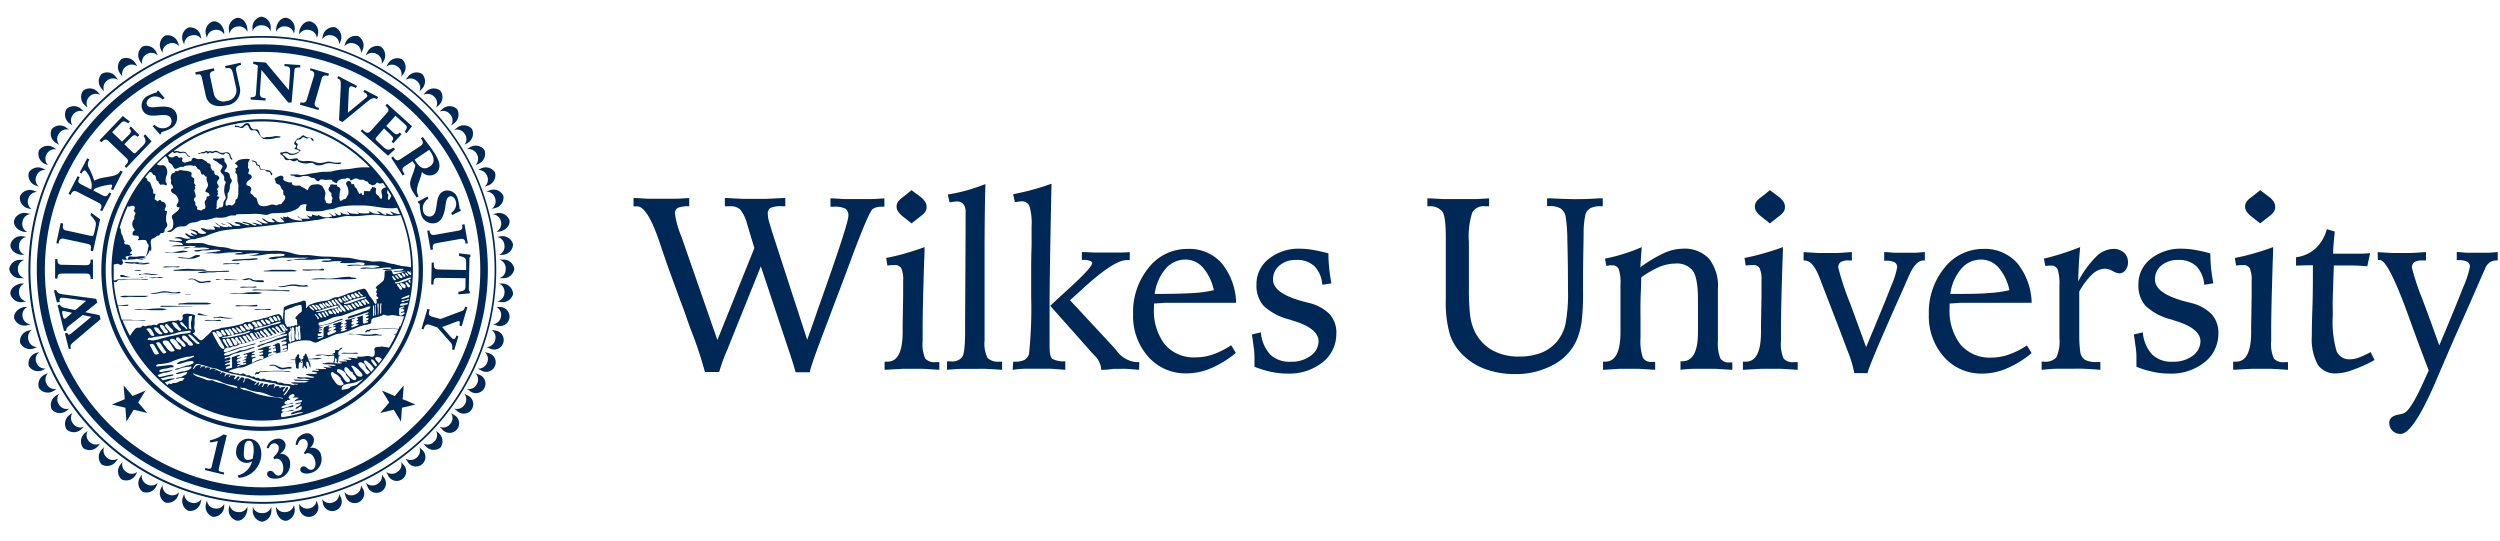 <svg id="Layer_1" data-name="Layer 1" xmlns="http://www.w3.org/2000/svg" viewBox="0 0 351.52 76"><defs><style>.cls-1{fill:#002856;}</style></defs><title>Artboard 1</title><path class="cls-1" d="M100.87,47.81l5.2-12.93-1-3.32a5.4,5.4,0,0,0-1-2.11A2,2,0,0,0,102.6,29h-.42l-.26,0,0-1.17,2.51.13c.63,0,1.17,0,1.62,0s1,0,1.65,0l2.72-.13v1.17h-.46a3.57,3.57,0,0,0-1.61.23.89.89,0,0,0-.39.85,4.4,4.4,0,0,0,.13.91c.09.37.29,1,.6,2l4.81,14.79q.66-1.85,1.79-5.11,4-11.24,4-12.32a1.17,1.17,0,0,0-.4-1,3.28,3.28,0,0,0-1.68-.28h-.44V27.89c.71,0,1.39.08,2,.1l1.77,0,1.87,0c.63,0,1.28-.06,1.94-.1v1.17h-.27a3.69,3.69,0,0,0-.81.08,1.82,1.82,0,0,0-.58.27c-.36.28-1.36,2.61-3,7l-.74,2-1.42,3.74q-.63,1.68-1.66,4.4c-1.24,3.26-1.93,5.19-2,5.79h-2c-.16-.59-.4-1.38-.73-2.39-.11-.34-.19-.57-.24-.71l-3.92-11.79-4.57,11.35c0,.09-.1.26-.2.51a21.72,21.72,0,0,0-1.09,3h-2a56,56,0,0,0-2-6c-.59-1.61-1-2.9-1.39-3.84l-1.85-5.06c-.3-.86-.69-2-1.16-3.4-1.14-3.36-2.19-5-3.14-5l-.19,0-.31,0,0-1.17c.72,0,1.4.08,2,.1l1.77,0,2,0c.67,0,1.36-.06,2.06-.1v1.17a3.76,3.76,0,0,0-1.61.22.89.89,0,0,0-.39.86,12.82,12.82,0,0,0,.83,3l.07.17Z"/><path class="cls-1" d="M130,34.74c0,.43,0,1-.05,1.83q-.22,6.81-.22,9.58v1.79a5,5,0,0,0,.37,2.48,1.75,1.75,0,0,0,1.46.5h.27a1.34,1.34,0,0,1,.25,0V52c-1-.07-1.73-.11-2.32-.14l-1.48,0-1.38,0-2.52.14V50.85h.43c1.39,0,2.1-1.37,2.11-4.12v-.94l.07-4.18c0-.3,0-.68,0-1.15s0-.77,0-.93a4,4,0,0,0-.26-1.81,1,1,0,0,0-1-.44l-.39,0-.57.06-.17-1.07c.89-.17,1.78-.38,2.67-.64S129.07,35.09,130,34.74Zm-1.83-8,1.21.9a2.85,2.85,0,0,1,.69.71,1.38,1.38,0,0,1,.22.74,1.2,1.2,0,0,1-.18.67,2.6,2.6,0,0,1-.67.65l-1.27,1L127,30.48a3.38,3.38,0,0,1-.71-.72,1.21,1.21,0,0,1-.22-.7,1.15,1.15,0,0,1,.17-.65,2.58,2.58,0,0,1,.69-.67Z"/><path class="cls-1" d="M138.56,25.88q-.1,3.14-.12,8.19c0,1.29,0,2.22,0,2.79l0,3.47v7.55a4.42,4.42,0,0,0,.43,2.46,2.09,2.09,0,0,0,1.64.51h.39V52c-.78-.06-1.51-.1-2.2-.13s-1.28,0-1.8,0-1.11,0-1.74,0-1.29.07-2,.13l0-1.19.3,0,.26,0a1.74,1.74,0,0,0,1.58-.62c.27-.41.4-1.61.4-3.6V45.42l.07-12.72V29.78a1.65,1.65,0,0,0-.32-1.09,1.18,1.18,0,0,0-.94-.36,6,6,0,0,0-.88.12h-.11l-.26-1.1a25.69,25.69,0,0,0,2.75-.6C136.85,26.51,137.71,26.21,138.56,25.88Z"/><path class="cls-1" d="M142.47,50.85h.25a2.82,2.82,0,0,0,1.32-.24,1.44,1.44,0,0,0,.65-.86,60.67,60.67,0,0,0,.3-8c0-.44,0-.78,0-1l0-3.29q0-1.09.06-3c0-1.27,0-2.15,0-2.65a8.47,8.47,0,0,0-.29-2.79,1.09,1.09,0,0,0-1.09-.71,4.51,4.51,0,0,0-.78.1l-.19,0-.25-1.1c.92-.18,1.83-.39,2.72-.63s1.78-.53,2.68-.85c-.08,3.93-.15,7.45-.2,10.54s-.07,5.19-.07,6.29v6.11c0,.92.13,1.48.41,1.7a3.43,3.43,0,0,0,1.8.33V52q-1.17-.1-2.1-.15c-.62,0-1.16,0-1.64,0-.72,0-1.37,0-1.94,0s-1.14.08-1.73.15ZM154.82,52V51.7a3.11,3.11,0,0,0-1-1.79l-.4-.44L147.67,43c.62-.59,1.44-1.35,2.48-2.29,2.28-2.07,3.42-3.32,3.42-3.72,0-.14-.11-.24-.32-.32a2.63,2.63,0,0,0-.9-.12h-.23V35.44c.71,0,1.33.06,1.87.07l1.38,0,1.64,0c.58,0,1.2,0,1.84-.07l0,1.13h-.42q-1.81,0-6.22,4.05c-.75.69-1.34,1.22-1.76,1.59l6,6.46.49.56a3.9,3.9,0,0,0,2.76,1.68h.49L160.17,52c-.65-.06-1.22-.1-1.7-.13s-.91,0-1.29,0l-.69,0C156.21,51.91,155.66,52,154.82,52Z"/><path class="cls-1" d="M173.81,42.58h-8.26c-.65,0-1.24,0-1.78,0l-1.51.1v.63a7.74,7.74,0,0,0,1.53,5.13,5.37,5.37,0,0,0,4.33,1.81,7.41,7.41,0,0,0,2.44-.42,11.33,11.33,0,0,0,2.55-1.29l.66,1.08a14,14,0,0,1-3.48,2.15,8.7,8.7,0,0,1-3.42.73,7,7,0,0,1-5.42-2.34,8.62,8.62,0,0,1-2.13-6,9.87,9.87,0,0,1,2.23-6.57A6.87,6.87,0,0,1,167,35a6.05,6.05,0,0,1,4.77,2A9.18,9.18,0,0,1,173.81,42.58Zm-3.14-1.78a7,7,0,0,0-1.54-3.19,3.24,3.24,0,0,0-2.47-1.11,3.6,3.6,0,0,0-2.78,1.31,6.83,6.83,0,0,0-1.52,3.52q3.36,0,5.28-.12A16.93,16.93,0,0,0,170.67,40.8Z"/><path class="cls-1" d="M186.79,35.63a18.29,18.29,0,0,0,.11,2.09c.07.7.17,1.41.31,2.12l-1.29.2a4.08,4.08,0,0,0-1.11-2.62,3.56,3.56,0,0,0-2.56-.87,3.48,3.48,0,0,0-2.33.77,2.47,2.47,0,0,0-.92,2q0,1.88,4,3l1.06.28a6,6,0,0,1,2.92,1.6,3.86,3.86,0,0,1,.92,2.7A5.07,5.07,0,0,1,186,50.92a7.55,7.55,0,0,1-5,1.61,10.9,10.9,0,0,1-2.25-.24,14.37,14.37,0,0,1-2.36-.72c0-.11,0-.23,0-.36s0-.31,0-.58c0-.51,0-1.08-.09-1.68s-.16-1.24-.28-1.92l1.27-.3a5.22,5.22,0,0,0,1.32,3.13,3.93,3.93,0,0,0,2.91,1,4.4,4.4,0,0,0,2.76-.83A2.53,2.53,0,0,0,185.4,48q0-1.83-3.59-2.91l-.52-.17A8.18,8.18,0,0,1,177.67,43a4.3,4.3,0,0,1-1-3,4.48,4.48,0,0,1,1.73-3.6,6.7,6.7,0,0,1,4.41-1.43,10.9,10.9,0,0,1,1.81.17A20.31,20.31,0,0,1,186.79,35.63Z"/><path class="cls-1" d="M209.38,27.89V29l-.29,0h-.27a1.85,1.85,0,0,0-1.81.88,11,11,0,0,0-.47,4.18v6.18a35.92,35.92,0,0,0,.16,4,7.68,7.68,0,0,0,.56,2.15,6.08,6.08,0,0,0,2.45,2.79,7.52,7.52,0,0,0,3.9.95,8.26,8.26,0,0,0,3-.49,5.61,5.61,0,0,0,2.21-1.5,5.91,5.91,0,0,0,1.28-2.49,22.52,22.52,0,0,0,.37-4.92q0-4.12-.09-6.95a22,22,0,0,0-.25-3.41,1.77,1.77,0,0,0-.73-1.08,3.14,3.14,0,0,0-1.62-.31h-.25V27.89l.59,0c1.56.08,2.67.11,3.33.11s1.76,0,3.32-.11l.59,0V29h-.2a3.44,3.44,0,0,0-1.5.25,1.53,1.53,0,0,0-.72.85,12,12,0,0,0-.27,2.58c0,1.4-.08,3.65-.08,6.77v1.69a31.87,31.87,0,0,1-.2,4.09,10.45,10.45,0,0,1-.66,2.5,7.27,7.27,0,0,1-3.27,3.54A11.09,11.09,0,0,1,213,52.6a12.1,12.1,0,0,1-4-.65,8.56,8.56,0,0,1-3.12-1.86,7.22,7.22,0,0,1-2-3,16.1,16.1,0,0,1-.59-4.9c0-.81,0-2.14,0-4s0-3.29,0-4.33v-.52c0-1.94-.16-3.14-.48-3.59A2.19,2.19,0,0,0,201,29h-.3V27.89c.8,0,1.56.08,2.28.1l2,0,2.2,0C207.85,28,208.61,27.93,209.38,27.89Z"/><path class="cls-1" d="M230.84,34.74l-.2,2.85a18.9,18.9,0,0,1,3.32-2,6.58,6.58,0,0,1,2.6-.62,4.74,4.74,0,0,1,3.74,1.4,6.2,6.2,0,0,1,1.25,4.22s0,.5,0,1.48,0,2,0,3c0,.42,0,.94,0,1.56s0,1.06,0,1.28a5.78,5.78,0,0,0,.34,2.47,1.37,1.37,0,0,0,1.29.58l.19,0,.21,0V52l-2.3-.14-1.3,0c-.54,0-1.13,0-1.76,0s-1.27.07-1.93.13l0-1.19h.26c1.44,0,2.18-1.32,2.2-4,0-.14,0-.26,0-.33l0-3.64v-.61c0-2.09-.24-3.47-.73-4.16a2.86,2.86,0,0,0-2.5-1,6.05,6.05,0,0,0-2.18.46A13.39,13.39,0,0,0,230.77,39c0,1.18-.08,2.29-.1,3.33s0,2,0,2.83v2.34A7.32,7.32,0,0,0,231,50.3a1.35,1.35,0,0,0,1.29.59l.21,0,.23,0V52c-1-.07-1.73-.11-2.29-.14l-1.38,0-1.34,0-2.32.14V50.85h.32q2.12,0,2.13-4.11c0-.4,0-.72,0-1l0-4.14V40a5.87,5.87,0,0,0-.25-2.17.94.94,0,0,0-.93-.52,1.7,1.7,0,0,0-.35,0,2.84,2.84,0,0,0-.45.1l-.2-1.05a22,22,0,0,0,2.54-.64C229.08,35.45,230,35.13,230.84,34.74Z"/><path class="cls-1" d="M250.69,34.74c0,.43,0,1-.05,1.83q-.22,6.81-.22,9.58v1.79a5.17,5.17,0,0,0,.37,2.48,1.75,1.75,0,0,0,1.46.5h.27a1.34,1.34,0,0,1,.25,0V52c-1-.07-1.73-.11-2.31-.14l-1.49,0-1.38,0-2.52.14V50.85h.43c1.39,0,2.1-1.37,2.11-4.12v-.94l.07-4.18c0-.3,0-.68,0-1.15s0-.77,0-.93a4,4,0,0,0-.26-1.81,1,1,0,0,0-1-.44l-.39,0-.57.06-.17-1.07c.89-.17,1.78-.38,2.67-.64S249.8,35.09,250.69,34.74Zm-1.83-8,1.21.9a2.85,2.85,0,0,1,.69.71,1.38,1.38,0,0,1,.22.74,1.2,1.2,0,0,1-.18.67,2.6,2.6,0,0,1-.67.65l-1.27,1-1.18-.93a3.38,3.38,0,0,1-.71-.72,1.21,1.21,0,0,1-.22-.7,1.23,1.23,0,0,1,.17-.65,2.58,2.58,0,0,1,.69-.67Z"/><path class="cls-1" d="M253.6,35.45l2,.12c.51,0,.95,0,1.31,0s.77,0,1.29,0,1.26-.07,2.19-.13v1.18H260a2.23,2.23,0,0,0-1.18.23.88.88,0,0,0-.34.8,39.1,39.1,0,0,0,1.66,5c.91,2.47,1.66,4.53,2.25,6.16q2.73-6.5,3.54-8.64a12,12,0,0,0,.83-2.58.77.77,0,0,0-.38-.71,2.59,2.59,0,0,0-1.22-.22h-.23V35.44c.51,0,1,.08,1.47.1l1.4,0,1.27,0c.49,0,1-.06,1.58-.1v1.18h-.19c-.77,0-1.49.8-2.16,2.41-.18.41-.33.74-.43,1l-.2.44q-4.9,10.95-5.08,12h-1.86a16.42,16.42,0,0,0-1-3.27q-1-2.71-3.64-9.5c0-.13-.12-.32-.22-.58q-.94-2.49-2.13-2.49h-.14Z"/><path class="cls-1" d="M285.67,42.58h-8.25c-.65,0-1.24,0-1.78,0l-1.51.1v.63a7.74,7.74,0,0,0,1.53,5.13A5.36,5.36,0,0,0,280,50.28a7.31,7.31,0,0,0,2.43-.42A11.38,11.38,0,0,0,285,48.57l.66,1.08a14,14,0,0,1-3.48,2.15,8.71,8.71,0,0,1-3.43.73,7,7,0,0,1-5.41-2.34,8.62,8.62,0,0,1-2.13-6,9.87,9.87,0,0,1,2.23-6.57A6.87,6.87,0,0,1,278.87,35a6.05,6.05,0,0,1,4.77,2A9.18,9.18,0,0,1,285.67,42.58Zm-3.13-1.78A7.05,7.05,0,0,0,281,37.61a3.26,3.26,0,0,0-2.47-1.11,3.6,3.6,0,0,0-2.78,1.31,6.75,6.75,0,0,0-1.52,3.52c2.24,0,4,0,5.28-.12A16.93,16.93,0,0,0,282.54,40.8Z"/><path class="cls-1" d="M292.49,34.74c-.07.77-.14,1.55-.18,2.33s-.08,1.62-.1,2.5a14.24,14.24,0,0,1,2.53-3.49A3.53,3.53,0,0,1,297.13,35a2.17,2.17,0,0,1,1.52.52,1.78,1.78,0,0,1,.56,1.4,1.67,1.67,0,0,1-.36,1.07,1.08,1.08,0,0,1-.86.45,2.34,2.34,0,0,1-.93-.33,2.49,2.49,0,0,0-1.1-.33,2.73,2.73,0,0,0-1.76.77A10,10,0,0,0,292.36,41v1.87c0,1.8,0,3.26,0,4.39a17.85,17.85,0,0,0,.13,2.14,1.66,1.66,0,0,0,.65,1.18,3.24,3.24,0,0,0,1.7.32h.49V52c-.88-.07-1.66-.12-2.35-.15s-1.27,0-1.74,0c-.66,0-1.33,0-2,0s-1.42.08-2.17.15V50.85h.39a2,2,0,0,0,1.67-.59,5.32,5.32,0,0,0,.44-2.76V40.23a6.74,6.74,0,0,0-.25-2.36.94.94,0,0,0-.93-.52h-.29a3.6,3.6,0,0,0-.51.06l-.2-1.05c.8-.18,1.62-.41,2.47-.68S291.59,35.1,292.49,34.74Z"/><path class="cls-1" d="M310.79,35.63a20.9,20.9,0,0,0,.11,2.09c.07.7.18,1.41.31,2.12l-1.28.2a4.14,4.14,0,0,0-1.12-2.62,3.56,3.56,0,0,0-2.56-.87,3.52,3.52,0,0,0-2.33.77,2.46,2.46,0,0,0-.91,2q0,1.88,4,3l1.07.28a6,6,0,0,1,2.91,1.6,3.87,3.87,0,0,1,.93,2.7A5.08,5.08,0,0,1,310,50.92a7.53,7.53,0,0,1-5,1.61,11,11,0,0,1-2.25-.24,14,14,0,0,1-2.35-.72c0-.11,0-.23,0-.36s0-.31,0-.58c0-.51,0-1.08-.09-1.68s-.16-1.24-.28-1.92l1.27-.3a5.22,5.22,0,0,0,1.32,3.13,3.93,3.93,0,0,0,2.91,1,4.43,4.43,0,0,0,2.77-.83A2.55,2.55,0,0,0,309.4,48c0-1.22-1.19-2.19-3.59-2.91l-.52-.17A8.07,8.07,0,0,1,301.68,43a4.26,4.26,0,0,1-1-3,4.47,4.47,0,0,1,1.72-3.6,6.72,6.72,0,0,1,4.42-1.43,10.88,10.88,0,0,1,1.8.17A19.78,19.78,0,0,1,310.79,35.63Z"/><path class="cls-1" d="M319.62,34.74c0,.43,0,1-.05,1.83-.14,4.54-.22,7.73-.22,9.58v1.79a5,5,0,0,0,.38,2.48,1.72,1.72,0,0,0,1.45.5h.27a1.38,1.38,0,0,1,.26,0V52c-1-.07-1.74-.11-2.32-.14l-1.49,0-1.38,0L314,52V50.85h.42q2.1,0,2.11-4.12v-.94l.07-4.18c0-.3,0-.68,0-1.15s0-.77,0-.93a4,4,0,0,0-.27-1.81,1,1,0,0,0-.95-.44l-.4,0-.57.06-.17-1.07c.89-.17,1.78-.38,2.67-.64S318.73,35.09,319.62,34.74Zm-1.82-8,1.2.9a2.68,2.68,0,0,1,.69.71,1.38,1.38,0,0,1,.22.74,1.2,1.2,0,0,1-.18.67,2.52,2.52,0,0,1-.66.65l-1.27,1-1.19-.93a3.38,3.38,0,0,1-.71-.72,1.21,1.21,0,0,1-.22-.7,1.23,1.23,0,0,1,.17-.65,2.58,2.58,0,0,1,.69-.67Z"/><path class="cls-1" d="M327.17,32.22l1.12.34c-.07.62-.12,1.18-.16,1.67s-.07,1-.08,1.44h1.21c.64,0,1.29,0,2,0s1.34,0,2-.08l-.4,1.85c-.73-.06-1.41-.1-2-.11l-1.91,0h-.79c-.07,1.94-.12,3.43-.15,4.46s0,1.89,0,2.57a14.65,14.65,0,0,0,.53,5,1.89,1.89,0,0,0,1.88,1.16,3.81,3.81,0,0,0,1.24-.24,11.61,11.61,0,0,0,1.67-.78l.55,1.12A18.37,18.37,0,0,1,330.83,52a6.74,6.74,0,0,1-2.3.5,2.93,2.93,0,0,1-2.64-1.24,7.47,7.47,0,0,1-.83-4c0-.36,0-1.65.08-3.86s.07-4.25.07-6.1h-.44c-.94,0-1.58.05-1.93.05V36.17a5,5,0,0,0,2.74-1.23A5.68,5.68,0,0,0,327.17,32.22Z"/><path class="cls-1" d="M334.32,35.45c.84.06,1.52.1,2,.12s.94,0,1.3,0,.77,0,1.29,0,1.26-.07,2.2-.13v1.18h-.44a2.27,2.27,0,0,0-1.19.23.91.91,0,0,0-.34.8,33.07,33.07,0,0,0,1.49,4.47q1.43,3.83,2.35,6.45c1.57-3.72,2.68-6.41,3.31-8.06a13.91,13.91,0,0,0,1-3,.79.79,0,0,0-.37-.71,2.62,2.62,0,0,0-1.22-.22h-.26V35.44c.51,0,1,.08,1.5.1l1.42,0,1.28,0c.49,0,1-.06,1.56-.1v1.18h-.14a1.67,1.67,0,0,0-.94.25,1.91,1.91,0,0,0-.65.78c0,.06-.12.28-.29.66q-1.79,4.15-3.84,8.7c-.67,1.54-1.54,3.54-2.59,6q-3.37,8-5.21,8a1.53,1.53,0,0,1-1.13-.44,1.45,1.45,0,0,1-.46-1.11c0-.62.43-1,1.3-1.17a3.29,3.29,0,0,0,.75-.19q.94-.37,2.72-4.3l.78-1.72q-1.17-3-2.88-7.74-2.82-7.78-4-7.78h-.27Z"/><path class="cls-1" d="M36.81,3.56a1.25,1.25,0,0,1,1.25.88,1.86,1.86,0,0,0,0-.42,1.52,1.52,0,0,0-1.3-1.68A1.52,1.52,0,0,0,35.51,4a1.87,1.87,0,0,0,0,.42A1.26,1.26,0,0,1,36.81,3.56Z"/><path class="cls-1" d="M36.81,72.14a1.25,1.25,0,0,1-1.26-.89,2,2,0,0,0,0,.43,1.53,1.53,0,0,0,1.3,1.68,1.54,1.54,0,0,0,1.3-1.68,2,2,0,0,0,0-.43A1.25,1.25,0,0,1,36.81,72.14Z"/><path class="cls-1" d="M71.1,37.85a1.26,1.26,0,0,1-.89,1.26,2.85,2.85,0,0,0,.42,0,1.52,1.52,0,0,0,1.68-1.3,1.52,1.52,0,0,0-1.68-1.3,2.85,2.85,0,0,0-.42,0A1.26,1.26,0,0,1,71.1,37.85Z"/><path class="cls-1" d="M2.52,37.85a1.27,1.27,0,0,0,.88,1.26,2.72,2.72,0,0,1-.42,0,1.52,1.52,0,0,1-1.68-1.3A1.52,1.52,0,0,1,3,36.55a2.72,2.72,0,0,1,.42,0A1.27,1.27,0,0,0,2.52,37.85Z"/><path class="cls-1" d="M33.45,3.72a1.25,1.25,0,0,1,1.33.76,1.48,1.48,0,0,0,0-.42c-.09-.93-.74-1.62-1.45-1.55a1.53,1.53,0,0,0-1.13,1.8,2,2,0,0,0,.08.42A1.26,1.26,0,0,1,33.45,3.72Z"/><path class="cls-1" d="M40.17,72a1.25,1.25,0,0,1-1.34-.75,2,2,0,0,0,0,.42c.09.92.74,1.62,1.45,1.55a1.53,1.53,0,0,0,1.13-1.8,1.84,1.84,0,0,0-.08-.42A1.24,1.24,0,0,1,40.17,72Z"/><path class="cls-1" d="M70.93,34.49a1.27,1.27,0,0,1-.76,1.34,3.08,3.08,0,0,0,.43,0,1.53,1.53,0,0,0,1.54-1.46,1.53,1.53,0,0,0-1.8-1.13,2.7,2.7,0,0,0-.41.08A1.27,1.27,0,0,1,70.93,34.49Z"/><path class="cls-1" d="M2.68,41.21a1.24,1.24,0,0,0,1,1.16,2.84,2.84,0,0,1-.42.09,1.53,1.53,0,0,1-1.8-1.13C1.4,40.62,2.09,40,3,39.87h.42A1.27,1.27,0,0,0,2.68,41.21Z"/><path class="cls-1" d="M30.12,4.22a1.25,1.25,0,0,1,1.4.62,2,2,0,0,0,0-.42c-.18-.91-.9-1.54-1.6-1.4a1.53,1.53,0,0,0-.95,1.9,2.46,2.46,0,0,0,.13.41A1.25,1.25,0,0,1,30.12,4.22Z"/><path class="cls-1" d="M43.49,71.48a1.25,1.25,0,0,1-1.4-.62,2,2,0,0,0,0,.42,1.34,1.34,0,1,0,2.55-.51,1.7,1.7,0,0,0-.13-.4A1.25,1.25,0,0,1,43.49,71.48Z"/><path class="cls-1" d="M70.44,31.16a1.24,1.24,0,0,1-.63,1.4,2,2,0,0,0,.42,0c.92-.18,1.54-.89,1.4-1.6a1.53,1.53,0,0,0-1.9-.94,1.77,1.77,0,0,0-.41.12A1.26,1.26,0,0,1,70.44,31.16Z"/><path class="cls-1" d="M3.18,44.54A1.25,1.25,0,0,0,4.29,45.6a2.45,2.45,0,0,1-.41.12A1.53,1.53,0,0,1,2,44.78c-.14-.71.49-1.42,1.4-1.61a3,3,0,0,1,.42,0A1.26,1.26,0,0,0,3.18,44.54Z"/><path class="cls-1" d="M26.85,5a1.25,1.25,0,0,1,1.46.49,2.07,2.07,0,0,0-.08-.42A1.52,1.52,0,0,0,26.5,3.87a1.52,1.52,0,0,0-.76,2,2.3,2.3,0,0,0,.17.39A1.26,1.26,0,0,1,26.85,5Z"/><path class="cls-1" d="M46.76,70.66a1.25,1.25,0,0,1-1.46-.48,2.07,2.07,0,0,0,.08.42,1.34,1.34,0,1,0,2.49-.76,2.3,2.3,0,0,0-.17-.39A1.25,1.25,0,0,1,46.76,70.66Z"/><path class="cls-1" d="M69.62,27.9a1.25,1.25,0,0,1-.48,1.45,1.56,1.56,0,0,0,.41-.08,1.52,1.52,0,0,0,1.23-1.73,1.52,1.52,0,0,0-2-.75,2.27,2.27,0,0,0-.39.16A1.25,1.25,0,0,1,69.62,27.9Z"/><path class="cls-1" d="M4,47.8a1.27,1.27,0,0,0,1.21,1,2.54,2.54,0,0,1-.38.16,1.54,1.54,0,0,1-2-.75,1.52,1.52,0,0,1,1.23-1.73,2.1,2.1,0,0,1,.42-.09A1.26,1.26,0,0,0,4,47.8Z"/><path class="cls-1" d="M23.68,6.17a1.25,1.25,0,0,1,1.5.33,1.52,1.52,0,0,0-.12-.4A1.53,1.53,0,0,0,23.22,5a1.54,1.54,0,0,0-.56,2.05,3.39,3.39,0,0,0,.2.38A1.25,1.25,0,0,1,23.68,6.17Z"/><path class="cls-1" d="M49.93,69.53a1.25,1.25,0,0,1-1.5-.34,1.59,1.59,0,0,0,.12.41,1.34,1.34,0,1,0,2.4-1,2.18,2.18,0,0,0-.2-.37A1.25,1.25,0,0,1,49.93,69.53Z"/><path class="cls-1" d="M68.49,24.73a1.27,1.27,0,0,1-.34,1.5,2.07,2.07,0,0,0,.4-.13,1.53,1.53,0,0,0,1.06-1.84,1.53,1.53,0,0,0-2-.56,3.22,3.22,0,0,0-.37.2A1.28,1.28,0,0,1,68.49,24.73Z"/><path class="cls-1" d="M5.13,51a1.25,1.25,0,0,0,1.3.82,1.72,1.72,0,0,1-.38.2,1.53,1.53,0,0,1-2-.55,1.54,1.54,0,0,1,1.06-1.85,3,3,0,0,1,.4-.12A1.25,1.25,0,0,0,5.13,51Z"/><path class="cls-1" d="M20.64,7.61a1.26,1.26,0,0,1,1.53.18A2.14,2.14,0,0,0,22,7.4a1.53,1.53,0,0,0-1.94-.87,1.53,1.53,0,0,0-.35,2.1A1.63,1.63,0,0,0,20,9,1.25,1.25,0,0,1,20.64,7.61Z"/><path class="cls-1" d="M53,68.09a1.26,1.26,0,0,1-1.53-.19,3.2,3.2,0,0,0,.16.39,1.34,1.34,0,1,0,2.3-1.22,1.8,1.8,0,0,0-.24-.35A1.26,1.26,0,0,1,53,68.09Z"/><path class="cls-1" d="M67.05,21.68a1.26,1.26,0,0,1-.19,1.53,2.14,2.14,0,0,0,.39-.16,1.53,1.53,0,0,0,.87-1.94A1.52,1.52,0,0,0,66,20.76a3.17,3.17,0,0,0-.36.23A1.28,1.28,0,0,1,67.05,21.68Z"/><path class="cls-1" d="M6.57,54a1.24,1.24,0,0,0,1.37.69,2.16,2.16,0,0,1-.35.24,1.53,1.53,0,0,1-2.1-.35,1.53,1.53,0,0,1,.87-1.94,2.14,2.14,0,0,1,.39-.16A1.26,1.26,0,0,0,6.57,54Z"/><path class="cls-1" d="M17.76,9.34a1.24,1.24,0,0,1,1.53,0,1.68,1.68,0,0,0-.2-.37,1.53,1.53,0,0,0-2-.68,1.53,1.53,0,0,0-.15,2.12,3,3,0,0,0,.27.33A1.24,1.24,0,0,1,17.76,9.34Z"/><path class="cls-1" d="M55.86,66.36a1.27,1.27,0,0,1-1.54,0,2.32,2.32,0,0,0,.2.38,1.34,1.34,0,1,0,2.16-1.45,1.69,1.69,0,0,0-.27-.32A1.25,1.25,0,0,1,55.86,66.36Z"/><path class="cls-1" d="M65.32,18.8a1.25,1.25,0,0,1,0,1.53,1.85,1.85,0,0,0,.37-.19,1.54,1.54,0,0,0,.68-2A1.53,1.53,0,0,0,64.21,18a2.16,2.16,0,0,0-.33.27A1.27,1.27,0,0,1,65.32,18.8Z"/><path class="cls-1" d="M8.3,56.9a1.25,1.25,0,0,0,1.43.55,1.76,1.76,0,0,1-.33.27,1.53,1.53,0,0,1-2.12-.14,1.55,1.55,0,0,1,.68-2,3.35,3.35,0,0,1,.37-.2A1.26,1.26,0,0,0,8.3,56.9Z"/><path class="cls-1" d="M15.05,11.34a1.27,1.27,0,0,1,1.54-.11,2.71,2.71,0,0,0-.24-.35,1.52,1.52,0,0,0-2.07-.48,1.53,1.53,0,0,0,.06,2.12,2.83,2.83,0,0,0,.3.3A1.27,1.27,0,0,1,15.05,11.34Z"/><path class="cls-1" d="M58.56,64.36a1.26,1.26,0,0,1-1.53.11,1.92,1.92,0,0,0,.23.35,1.34,1.34,0,1,0,2-1.65,2.83,2.83,0,0,0-.3-.3A1.27,1.27,0,0,1,58.56,64.36Z"/><path class="cls-1" d="M63.31,16.1a1.26,1.26,0,0,1,.12,1.53,2,2,0,0,0,.35-.24,1.52,1.52,0,0,0,.47-2.07,1.53,1.53,0,0,0-2.12.07,2.13,2.13,0,0,0-.3.3A1.24,1.24,0,0,1,63.31,16.1Z"/><path class="cls-1" d="M10.3,59.6a1.24,1.24,0,0,0,1.48.41,1.7,1.7,0,0,1-.3.3,1.53,1.53,0,0,1-2.12.07,1.54,1.54,0,0,1,.48-2.08,2.64,2.64,0,0,1,.35-.23A1.26,1.26,0,0,0,10.3,59.6Z"/><path class="cls-1" d="M12.56,13.6a1.25,1.25,0,0,1,1.51-.26,1.64,1.64,0,0,0-.26-.33,1.52,1.52,0,0,0-2.11-.27A1.52,1.52,0,0,0,12,14.85a1.64,1.64,0,0,0,.33.26A1.25,1.25,0,0,1,12.56,13.6Z"/><path class="cls-1" d="M61.05,62.1a1.26,1.26,0,0,1-1.51.26,2.5,2.5,0,0,0,.26.33,1.54,1.54,0,0,0,2.11.27,1.52,1.52,0,0,0-.27-2.11,2.16,2.16,0,0,0-.33-.27A1.26,1.26,0,0,1,61.05,62.1Z"/><path class="cls-1" d="M61.05,13.6a1.25,1.25,0,0,1,.26,1.52,2.16,2.16,0,0,0,.33-.27,1.52,1.52,0,0,0,.27-2.11,1.52,1.52,0,0,0-2.1.27,1.4,1.4,0,0,0-.27.33A1.26,1.26,0,0,1,61.05,13.6Z"/><path class="cls-1" d="M12.56,62.1a1.26,1.26,0,0,0,1.51.26,2.5,2.5,0,0,1-.26.33A1.54,1.54,0,0,1,11.7,63,1.52,1.52,0,0,1,12,60.85a2.16,2.16,0,0,1,.33-.27A1.26,1.26,0,0,0,12.56,62.1Z"/><path class="cls-1" d="M10.3,16.09a1.27,1.27,0,0,1,1.48-.41l-.3-.3a1.54,1.54,0,0,0-2.12-.06,1.53,1.53,0,0,0,.47,2.07,3.75,3.75,0,0,0,.36.24A1.26,1.26,0,0,1,10.3,16.09Z"/><path class="cls-1" d="M63.31,59.6a1.24,1.24,0,0,1-1.48.41,2.13,2.13,0,0,0,.3.3,1.34,1.34,0,1,0,1.65-2,2,2,0,0,0-.36-.23A1.24,1.24,0,0,1,63.31,59.6Z"/><path class="cls-1" d="M58.56,11.34A1.26,1.26,0,0,1,59,12.82a1.42,1.42,0,0,0,.3-.3,1.52,1.52,0,0,0,.06-2.12,1.53,1.53,0,0,0-2.07.48,1.92,1.92,0,0,0-.23.35A1.26,1.26,0,0,1,58.56,11.34Z"/><path class="cls-1" d="M15.05,64.36a1.27,1.27,0,0,0,1.54.11,2,2,0,0,1-.24.35,1.53,1.53,0,0,1-2.07.48,1.55,1.55,0,0,1,.06-2.13l.3-.3A1.29,1.29,0,0,0,15.05,64.36Z"/><path class="cls-1" d="M8.29,18.8a1.27,1.27,0,0,1,1.44-.56L9.4,18a1.53,1.53,0,0,0-2.12.15,1.52,1.52,0,0,0,.68,2,1.68,1.68,0,0,0,.37.2A1.25,1.25,0,0,1,8.29,18.8Z"/><path class="cls-1" d="M65.32,56.9a1.27,1.27,0,0,1-1.44.55,2.16,2.16,0,0,0,.33.27,1.34,1.34,0,1,0,1.44-2.16,2.64,2.64,0,0,0-.37-.2A1.27,1.27,0,0,1,65.32,56.9Z"/><path class="cls-1" d="M55.86,9.34a1.25,1.25,0,0,1,.55,1.43,1.76,1.76,0,0,0,.27-.33,1.52,1.52,0,0,0-.15-2.11,1.52,1.52,0,0,0-2,.67,2.24,2.24,0,0,0-.2.37A1.25,1.25,0,0,1,55.86,9.34Z"/><path class="cls-1" d="M17.76,66.36a1.25,1.25,0,0,0,1.53,0,1.93,1.93,0,0,1-.19.38,1.53,1.53,0,0,1-2,.67,1.52,1.52,0,0,1-.14-2.12,2.13,2.13,0,0,1,.26-.32A1.26,1.26,0,0,0,17.76,66.36Z"/><path class="cls-1" d="M6.56,21.68A1.27,1.27,0,0,1,7.94,21l-.35-.23a1.53,1.53,0,0,0-2.1.35,1.53,1.53,0,0,0,.87,1.94,2.14,2.14,0,0,0,.39.16A1.28,1.28,0,0,1,6.56,21.68Z"/><path class="cls-1" d="M67.05,54a1.25,1.25,0,0,1-1.38.69,2.71,2.71,0,0,0,.35.24,1.34,1.34,0,1,0,1.23-2.29,2.14,2.14,0,0,0-.39-.16A1.25,1.25,0,0,1,67.05,54Z"/><path class="cls-1" d="M53,7.61A1.26,1.26,0,0,1,53.66,9a2.16,2.16,0,0,0,.24-.35,1.54,1.54,0,0,0-.36-2.1,1.53,1.53,0,0,0-1.93.87,2,2,0,0,0-.17.4A1.26,1.26,0,0,1,53,7.61Z"/><path class="cls-1" d="M20.64,68.09a1.26,1.26,0,0,0,1.53-.19,1.88,1.88,0,0,1-.16.39,1.53,1.53,0,0,1-1.94.87,1.52,1.52,0,0,1-.35-2.09,2.36,2.36,0,0,1,.23-.35A1.26,1.26,0,0,0,20.64,68.09Z"/><path class="cls-1" d="M5.13,24.73a1.24,1.24,0,0,1,1.29-.83,2.56,2.56,0,0,0-.37-.2,1.54,1.54,0,0,0-2,.56A1.53,1.53,0,0,0,5.06,26.1a1.52,1.52,0,0,0,.4.12A1.23,1.23,0,0,1,5.13,24.73Z"/><path class="cls-1" d="M68.49,51a1.26,1.26,0,0,1-1.3.82,1.46,1.46,0,0,0,.37.2,1.34,1.34,0,1,0,1-2.4,3,3,0,0,0-.4-.12A1.27,1.27,0,0,1,68.49,51Z"/><path class="cls-1" d="M49.93,6.17a1.25,1.25,0,0,1,.82,1.3,2.28,2.28,0,0,0,.2-.38,1.52,1.52,0,0,0-.56-2A1.53,1.53,0,0,0,48.55,6.1a1.48,1.48,0,0,0-.12.41A1.25,1.25,0,0,1,49.93,6.17Z"/><path class="cls-1" d="M23.69,69.53a1.25,1.25,0,0,0,1.5-.34,2.16,2.16,0,0,1-.13.41,1.52,1.52,0,0,1-1.84,1.05,1.53,1.53,0,0,1-.56-2.05,3.22,3.22,0,0,1,.2-.37A1.28,1.28,0,0,0,23.69,69.53Z"/><path class="cls-1" d="M4,27.89A1.25,1.25,0,0,1,5.2,27a1.68,1.68,0,0,0-.39-.16,1.52,1.52,0,0,0-2,.75,1.52,1.52,0,0,0,1.23,1.73,2.12,2.12,0,0,0,.41.08A1.26,1.26,0,0,1,4,27.89Z"/><path class="cls-1" d="M69.62,47.8a1.26,1.26,0,0,1-1.21,1,2.27,2.27,0,0,0,.39.16,1.34,1.34,0,1,0,.75-2.49,3.28,3.28,0,0,0-.41-.08A1.27,1.27,0,0,1,69.62,47.8Z"/><path class="cls-1" d="M46.76,5a1.26,1.26,0,0,1,.94,1.22,2.2,2.2,0,0,0,.17-.39,1.53,1.53,0,0,0-.76-2A1.53,1.53,0,0,0,45.38,5.1a2.07,2.07,0,0,0-.08.42A1.27,1.27,0,0,1,46.76,5Z"/><path class="cls-1" d="M26.85,70.66a1.25,1.25,0,0,0,1.46-.48,2.07,2.07,0,0,1-.08.42,1.54,1.54,0,0,1-1.73,1.23,1.53,1.53,0,0,1-.75-2,1.68,1.68,0,0,1,.16-.39A1.25,1.25,0,0,0,26.85,70.66Z"/><path class="cls-1" d="M3.17,31.16A1.26,1.26,0,0,1,4.29,30.1,2.46,2.46,0,0,0,3.88,30a1.53,1.53,0,0,0-1.9,1c-.14.7.49,1.42,1.4,1.6a2,2,0,0,0,.42,0A1.26,1.26,0,0,1,3.17,31.16Z"/><path class="cls-1" d="M70.44,44.54a1.28,1.28,0,0,1-1.12,1.06,2.45,2.45,0,0,0,.41.12,1.34,1.34,0,1,0,.5-2.55,2,2,0,0,0-.42,0A1.25,1.25,0,0,1,70.44,44.54Z"/><path class="cls-1" d="M43.49,4.22a1.25,1.25,0,0,1,1.06,1.11,1.79,1.79,0,0,0,.13-.41,1.52,1.52,0,0,0-1-1.9c-.7-.14-1.42.49-1.6,1.4a2,2,0,0,0,0,.42A1.25,1.25,0,0,1,43.49,4.22Z"/><path class="cls-1" d="M30.12,71.48a1.25,1.25,0,0,0,1.4-.62,2.06,2.06,0,0,1,0,.42,1.52,1.52,0,0,1-1.6,1.39,1.52,1.52,0,0,1-.94-1.9,1.69,1.69,0,0,1,.12-.4A1.25,1.25,0,0,0,30.12,71.48Z"/><path class="cls-1" d="M2.68,34.49a1.27,1.27,0,0,1,1-1.17,1.86,1.86,0,0,0-.41-.08,1.53,1.53,0,0,0-1.8,1.13c-.07.71.62,1.36,1.55,1.46a2,2,0,0,0,.42,0A1.25,1.25,0,0,1,2.68,34.49Z"/><path class="cls-1" d="M70.93,41.21a1.25,1.25,0,0,1-1,1.16,2.71,2.71,0,0,0,.41.09,1.53,1.53,0,0,0,1.8-1.13,1.52,1.52,0,0,0-1.54-1.46h-.43A1.27,1.27,0,0,1,70.93,41.21Z"/><path class="cls-1" d="M40.17,3.72a1.25,1.25,0,0,1,1.16,1,1.84,1.84,0,0,0,.08-.42,1.53,1.53,0,0,0-1.12-1.8c-.72-.07-1.37.62-1.46,1.55a2,2,0,0,0,0,.42A1.26,1.26,0,0,1,40.17,3.72Z"/><path class="cls-1" d="M33.45,72a1.25,1.25,0,0,0,1.33-.75,1.93,1.93,0,0,1,0,.42c-.1.92-.75,1.61-1.46,1.54a1.52,1.52,0,0,1-1.13-1.8,1.86,1.86,0,0,1,.08-.41A1.26,1.26,0,0,0,33.45,72Z"/><path class="cls-1" d="M52.86,22a22.61,22.61,0,1,0,6.61,16A22.46,22.46,0,0,0,52.86,22Zm-16,38a22,22,0,1,1,22-22.05A21.87,21.87,0,0,1,36.88,60Z"/><path class="cls-1" d="M59.31,15.53A31.71,31.71,0,1,0,14.46,60.37,31.71,31.71,0,1,0,59.31,15.53Zm-.78,44.06a30.61,30.61,0,1,1,9-21.64A30.42,30.42,0,0,1,58.53,59.59Z"/><path class="cls-1" d="M13.63,14.69A32.89,32.89,0,1,0,60.14,61.21,32.89,32.89,0,0,0,13.63,14.69ZM13.82,61A32.62,32.62,0,0,1,60,14.88,32.62,32.62,0,0,1,13.82,61Z"/><path class="cls-1" d="M28.88,35.58H28.6A.88.88,0,0,0,28.88,35.58Z"/><path class="cls-1" d="M30,31.22a.52.52,0,0,1,.21,0A.3.3,0,0,0,30,31.22Z"/><path class="cls-1" d="M31.75,31.64A1.58,1.58,0,0,0,31,31.4,2,2,0,0,0,31.75,31.64Z"/><path class="cls-1" d="M32,31.78a.86.86,0,0,0-.27-.14A2.29,2.29,0,0,0,32,31.78Z"/><path class="cls-1" d="M32.19,41.33a0,0,0,0,0,0,0c.84,0,1.69-.07,2.53,0a9.93,9.93,0,0,0,1.22,0,2.22,2.22,0,0,0,.93-.14,4.39,4.39,0,0,0-1.5-.09h-.11c-.59,0-1.17.14-1.77.14A4.34,4.34,0,0,0,32.19,41.33Z"/><path class="cls-1" d="M30.78,44.54a1.5,1.5,0,0,1-.66.07v0c-.08,0-.13,0-.06.09s.26,0,.34,0a3.54,3.54,0,0,1,.73,0,8.55,8.55,0,0,0,.87.09c.19,0,.64,0,.76-.08a8.55,8.55,0,0,1-1.34-.11A1.38,1.38,0,0,0,30.78,44.54Z"/><path class="cls-1" d="M35.34,40.41a2.32,2.32,0,0,0,.74,0c0-.21-.42-.08-.57-.08s-.51,0-.77,0-.91-.09-1,.1C34.27,40.48,34.8,40.39,35.34,40.41Z"/><path class="cls-1" d="M37.53,43.46c-.26,0-.51,0-.77,0s-.91-.09-1,.1c.53,0,1.06-.05,1.6,0a2.37,2.37,0,0,0,.75,0C38.06,43.34,37.68,43.46,37.53,43.46Z"/><path class="cls-1" d="M35.53,39.32a1,1,0,0,0-.53-.2c-.46,0-.85.27-1.33.25s-1.18-.11-1.78-.11c-.34,0-.67,0-1,0-.12,0-.47-.09-.57,0,.09.18.78,0,1,0s.22.09.35.11a7.61,7.61,0,0,0,.83,0,8.25,8.25,0,0,0,1.11,0,5.11,5.11,0,0,1,.55,0,1.47,1.47,0,0,0,.47,0c.15,0,.31-.13.47-.07s.3.18.47.23a4.25,4.25,0,0,0,1.12.14c.12,0,.51.06.4-.15s-.49-.08-.64-.12l-.27,0A1.06,1.06,0,0,1,35.53,39.32Z"/><path class="cls-1" d="M30.53,45c-.26,0-.52,0-.78,0s-.9-.08-1,.11c.54,0,1.07-.06,1.6,0a2.12,2.12,0,0,0,.75,0C31.06,44.88,30.67,45,30.53,45Z"/><path class="cls-1" d="M19.41,41.76h.89a1.26,1.26,0,0,0,.59-.17l-.43,0c-.91,0-1.82,0-2.73,0a1.7,1.7,0,0,0-.87.14,3.12,3.12,0,0,0,1.29,0C18.57,41.74,19,41.77,19.41,41.76Z"/><path class="cls-1" d="M29.39,44.36a3.12,3.12,0,0,1-.88-.15c-.16-.07-.75-.31-.74,0a1.06,1.06,0,0,0,.21.11h.18A5.62,5.62,0,0,0,29.39,44.36Z"/><path class="cls-1" d="M19.9,37.17A2.62,2.62,0,0,0,21.08,37c-.24-.13-.69,0-.95,0a2.12,2.12,0,0,1-.71,0c.12-.18.47,0,.61-.13-.5,0-1,0-1.52,0-.14,0-.91-.07-1,0s.44.16.54.16c.38,0,.42.11.78,0h.06C19.26,37.15,19.58,37.15,19.9,37.17Z"/><path class="cls-1" d="M19.89,38.58a3,3,0,0,1,.74,0c.29,0,.57.09.86.09s.64,0,.76-.09a8.33,8.33,0,0,1-1.33-.11,1.43,1.43,0,0,0-.65,0,1.48,1.48,0,0,1-.66.07v0c-.07,0-.13,0-.05.09S19.82,38.6,19.89,38.58Z"/><path class="cls-1" d="M21.3,43.62c.4,0,.81,0,1.22,0a2.1,2.1,0,0,0,.93-.15,4.42,4.42,0,0,0-1.5-.09h-.12c-.59,0-1.17.15-1.77.15a4.37,4.37,0,0,0-1.3,0v0C19.61,43.65,20.45,43.54,21.3,43.62Z"/><path class="cls-1" d="M29.26,42.78c.14,0,.38,0,.45-.11-.2,0-.41-.11-.63-.11l-.83,0c-.64,0-1.28,0-1.91,0a8.3,8.3,0,0,1-1,.1c-.28,0-.51.17-.07.15s.61,0,.92,0c1.12,0,1.88,0,3,0Z"/><path class="cls-1" d="M33.33,36.66c.36,0,.72-.07,1.09-.09a7.08,7.08,0,0,0,1.78-.11l0,0,.09-.06c0-.18-1.22,0-1.34,0-.52,0-1,.06-1.56.07-.24,0-.67,0-.85.18A2.22,2.22,0,0,0,33.33,36.66Z"/><path class="cls-1" d="M24,43h-.87c-.19,0-.48-.06-.63.08.08.08.21.06.32.06.32,0,.65,0,1,0,.71,0,1.41-.07,2.12-.07.45,0,.89,0,1.34,0l-.61-.05C25.8,43.05,24.92,43,24,43Z"/><path class="cls-1" d="M36.19,42.86c-.43,0-.85.09-1.28.09s-.69,0-1,0c-.12,0-.81-.13-.8.12.63,0,1.28-.07,1.92,0a10.63,10.63,0,0,0,1.13,0Z"/><path class="cls-1" d="M37.88,24a1.28,1.28,0,0,0-.22-.09c-.09,0-.2,0-.29,0s-.1-.12-.23-.14-.31.11-.45,0-.08-.32-.15-.46-.29-.11-.39-.26,0-.19-.1-.27a.82.82,0,0,0-.2-.12.9.9,0,0,0-.48-.09c0,.17.4.14.51.25s.08.31.21.42.24,0,.35.2,0,.27.18.4.26,0,.48,0,.19.17.35.25.32,0,.48.14.16.58.31.35-.1-.31-.15-.39S38,24,37.88,24Z"/><path class="cls-1" d="M39.83,22c.28.4.22.59.75.5.08,0,.12-.06.26,0s.3.19.52.18.32-.16.43-.15.06.13.16.2a2.47,2.47,0,0,0,1.21.26,6.17,6.17,0,0,1,.62-.09c.33,0,.43.23.71.33a2.22,2.22,0,0,0,1.26-.2,2.26,2.26,0,0,1,.9-.07,4.93,4.93,0,0,0,.67.11c.15,0,.69.05.68-.21-.32-.05-.64.07-1,0a4.12,4.12,0,0,0-.82-.14c-.23,0-.46.11-.7.14a2.2,2.2,0,0,1-1,0,3.34,3.34,0,0,0-1.32-.23,2.22,2.22,0,0,1-1.12-.1c-.11-.06-.08-.16-.2-.24a1,1,0,0,0-.46,0,2.73,2.73,0,0,1-.76.08c-.25-.05-.38-.25-.59-.42s-.5-.34-.06-.39a1.44,1.44,0,0,1,.41,0c.13,0,.2.18.37.21a1.55,1.55,0,0,0,1.54-.66c-.26-.1-.53-.1-.53-.45,0-.13.15-.25.09-.4s-.23-.12-.25-.26a.77.77,0,0,1,.19-.34c.12-.08.25,0,.38-.05.31-.11.23-.41.66-.28a2.12,2.12,0,0,0,.31.14c.17,0,.33-.11.47-.05s.15.19.22.27.21.16.29.22h0c-.09-.16,0-.32-.2-.45s-.53-.09-.77-.17-.36-.28-.53-.26-.41.34-.6.42-.18,0-.22,0-.09.18-.14.24-.34.34-.29.53.29.09.26.34-.26.18-.2.42a1,1,0,0,1,.71.28c-.44.21-.85.48-1.35.3-.24-.09-.38-.27-.67-.23a7.28,7.28,0,0,1-.73.14C39.37,21.78,39.68,21.8,39.83,22Z"/><path class="cls-1" d="M25.45,36.18c-.12,0-.38-.06-.45.06a5.44,5.44,0,0,0,1,.09,3.89,3.89,0,0,0,1.32,0c.21-.06.41-.15.61-.22s.34-.2.09-.22H28c-.68-.17-.87.38-1.56.39C26.08,36.25,25.76,36.19,25.45,36.18Z"/><path class="cls-1" d="M25.71,37.83c-.34,0-.64.1-1,.1s-.5.16-.07.15.61,0,.92,0c1.12,0,1.89,0,3,0h.07c.13,0,.38,0,.45-.1-.2,0-.42-.11-.63-.11h-.84C27,37.82,26.35,37.77,25.71,37.83Z"/><path class="cls-1" d="M29.19,38.3c.26,0,.52,0,.78,0s.56-.06.84-.07.58,0,.86,0c.13,0,.7,0,.55-.16l-.12,0c-.8,0-1.57.07-2.36.07a7.11,7.11,0,0,0-2,.19A3.43,3.43,0,0,0,29.19,38.3Z"/><path class="cls-1" d="M32.94,37.12a2.38,2.38,0,0,0,.75,0c0-.2-.43-.08-.58-.08s-.51,0-.77,0-.91-.09-1,.11C31.87,37.19,32.4,37.1,32.94,37.12Z"/><path class="cls-1" d="M24.86,35.55c.51.05,1-.12,1.51-.12h.09a1.49,1.49,0,0,0-1-.16,9.64,9.64,0,0,1-1.31.2c-.26,0-.79-.11-1,.07A8,8,0,0,1,24.86,35.55Z"/><path class="cls-1" d="M32.5,22.12a1,1,0,0,1-.08-.29.65.65,0,0,0-.42-.42,1.6,1.6,0,0,0-.54.07,1.46,1.46,0,0,1-.42,0,1.26,1.26,0,0,1-.37-.18.56.56,0,0,0-.58-.05c-.24.12-.35,0-.61,0-.05,0-.06,0-.11,0s0,.08-.06.08-.16-.1-.28-.12-.18.08-.32.14-.31,0-.44.09-.27.07-.4.12a.11.11,0,0,0,0,.08c.11,0,.19,0,.29-.07a2.69,2.69,0,0,1,.4,0c.22,0,.31-.13.5-.17,0,.29.36.18.46,0,.45.36.49-.07.9,0s.51.34.91.31c.06,0,.12.06.19,0s.11-.21.29-.2l.33.15c.18.16.17.89.53.77C32.7,22.27,32.56,22.22,32.5,22.12Z"/><path class="cls-1" d="M50,47c-.29,0-.75-.17-1,0a2.47,2.47,0,0,0,.55,0c.54,0,1.08.13,1.61.21A10.38,10.38,0,0,0,53,47.15c.16,0,.68.09.74-.07h-.27c-.25,0-.37-.13-.62-.14a2.18,2.18,0,0,0-.56.09,5.58,5.58,0,0,1-.91,0C50.89,47,50.44,47,50,47Z"/><path class="cls-1" d="M37.38,52.2a5,5,0,0,1-.67,0c-.21,0-.26.09-.43.13s-.18-.05-.26,0-.05.07-.1.15-.2.25,0,.21l.11-.12a.81.81,0,0,0,.31,0c.08,0,.06-.09.12-.14a.65.65,0,0,1,.23-.13,3.56,3.56,0,0,0,.73,0,4.31,4.31,0,0,1,1-.09c.46,0,.92,0,1.37,0,.14,0,1.07.17,1.07,0A21.28,21.28,0,0,0,37.38,52.2Z"/><path class="cls-1" d="M49.75,49.62l-.78,0c-.2,0-.9-.09-1,.1.54,0,1.07,0,1.61,0a2.31,2.31,0,0,0,.74,0C50.28,49.49,49.89,49.62,49.75,49.62Z"/><path class="cls-1" d="M44.89,39.14a5.5,5.5,0,0,0-1.16.12,3.78,3.78,0,0,0,1,0c.53,0,1.07,0,1.61,0s.9,0,1.35,0a10,10,0,0,0,1.23,0c.16,0,1.15,0,1.18-.1s-.39-.13-.49-.13a1.09,1.09,0,0,1-.43-.11l-.09,0c-1,0-2,.26-3,.26C45.7,39.14,45.29,39.11,44.89,39.14Z"/><path class="cls-1" d="M44,38c.33,0,.67,0,1,0a1.61,1.61,0,0,0,.58,0,.27.27,0,0,0-.24-.23H45.3a1.77,1.77,0,0,1-.89.12c-.36,0-.71,0-1.07,0s-.55,0-.82,0V38A5.44,5.44,0,0,0,44,38Z"/><path class="cls-1" d="M43.83,50.45h-.11l-.37,0a1.94,1.94,0,0,0-.15-.36c-.05-.12-.09-.28-.19-.35s-.12,0-.16.12a.32.32,0,0,1-.06.18s-.13,0-.15.06.06.17,0,.28l0,0c0,.08-.16.1-.19.18h0l-.21,0a.53.53,0,0,0,0-.12c-.05-.08-.12-.08-.17-.14s0-.17,0-.33-.14-.21-.26-.09-.05.13-.09.2-.09.1-.12.15a.23.23,0,0,0-.07.18s0,.09,0,.14a2.36,2.36,0,0,0-.84.08s0,0,0,0c.28,0,.56,0,.83,0a.06.06,0,0,1,0,0c0,.1,0,.2,0,.29h-.39l-.67,0c-.1,0-.24,0-.31,0a12.84,12.84,0,0,0,1.39,0v.1c0,.11.07.22.08.33a1.78,1.78,0,0,0,0,.35h0c.11.14.19.13.38.12a4.51,4.51,0,0,1,0-.52,2.1,2.1,0,0,1,.06-.24c0-.11.09-.08.15-.14h.37a1.87,1.87,0,0,1,0,.25c0,.12-.1.56,0,.62s.13-.32.16-.37a.91.91,0,0,1,.24.27c.07.1.16.26.19,0s-.09-.18-.1-.26a1.2,1.2,0,0,1,0-.2c0-.11,0-.24,0-.36h.19c.21.23.22.81.4.79a1.47,1.47,0,0,0-.17-.79.59.59,0,0,0,.19-.05v0h-.23v0c0-.1-.07-.2-.11-.3.32,0,.64,0,1,0a2.1,2.1,0,0,0,.93-.15A4.42,4.42,0,0,0,43.83,50.45ZM42.28,51a1.65,1.65,0,0,0,0-.31v0h.22a.33.33,0,0,1,0,.13c0,.06,0,.13,0,.2Z"/><path class="cls-1" d="M40.81,51.58c-.38,0-.79.16-1.16.13a2.51,2.51,0,0,1-.68-.28,1.43,1.43,0,0,0-1.13-.07c.1.14.56,0,.76.08s.54.38.87.48a2.43,2.43,0,0,0,.92-.08c.15,0,.33,0,.47,0a.71.71,0,0,0,.2-.12c-.06,0-.11-.11-.17-.1Z"/><path class="cls-1" d="M47.56,49.61c0-.18.15-.31.28-.42s.44-.26.23-.29-.36.26-.44.3-.4,0-.47,0,0,.3-.09.4-.38.06-.37.26c.11,0,.2-.09.28,0s0,0,0,.05h-.47a2,2,0,0,1-.59,0,6.1,6.1,0,0,0-1.54,0V50h.18c.23.08.52-.07.76-.08a4.1,4.1,0,0,1,.79.16c.29,0,.53-.08.8-.07H47c0,.06,0,.12,0,.16s0,.54-.09.65l0,0A.1.1,0,0,0,47,51c.07,0,.05-.09.07-.14s0-.41.14-.53a.42.42,0,0,1,.14.33c0,.08-.09.18,0,.26.18.26.22-.21.22-.29a4.41,4.41,0,0,1,.07-.54,0,0,0,0,1,0,0,.57.57,0,0,0,.22-.07.52.52,0,0,0-.23-.05A1.2,1.2,0,0,1,47.56,49.61Z"/><path class="cls-1" d="M43.1,40.07l0,0,.07,0Z"/><path class="cls-1" d="M16.88,38.84a1.13,1.13,0,0,0,.22.11h.18a5.62,5.62,0,0,0,1.23,0,3.06,3.06,0,0,1-.88-.15C17.47,38.72,16.88,38.48,16.88,38.84Z"/><path class="cls-1" d="M22.07,39.06A1.9,1.9,0,0,0,23,39a2,2,0,0,0-.82,0,4.18,4.18,0,0,0-.5,0,2.36,2.36,0,0,1-.59,0,6.6,6.6,0,0,0-1.54,0v0h.18c.23.09.52-.06.76-.08a4.11,4.11,0,0,1,.79.17C21.56,39.17,21.79,39.05,22.07,39.06Z"/><path class="cls-1" d="M24.52,37.56a2.38,2.38,0,0,0,.75,0c-.05-.2-.43-.08-.58-.08s-.51,0-.77,0-.9-.09-1,.11C23.45,37.63,24,37.54,24.52,37.56Z"/><path class="cls-1" d="M27.2,39.3c.3.12.54.38.87.48A2.43,2.43,0,0,0,29,39.7c.15,0,.33,0,.47,0a.71.71,0,0,0,.2-.12c-.06,0-.11-.12-.18-.1H29.4c-.38,0-.78.16-1.15.13a2.51,2.51,0,0,1-.68-.28,1.39,1.39,0,0,0-1.13-.07C26.54,39.36,27,39.22,27.2,39.3Z"/><path class="cls-1" d="M19.88,38a2.87,2.87,0,0,0-1,0V38a.32.32,0,0,0,.2.06l.05,0C19.29,38.07,19.81,38.11,19.88,38Z"/><path class="cls-1" d="M26,41.45c-.64,0-1.11,0-1.76,0h-.67c-.1,0-.24,0-.31,0,.68.06,1.37,0,2.05,0,.35,0,.72,0,1.07,0a1,1,0,0,0,.51-.05v0c-.28,0-.55,0-.83,0Z"/><path class="cls-1" d="M41,40a7,7,0,0,0-.89.18,6.51,6.51,0,0,1-1,.1c.1.18,1,.07,1.19,0a4.31,4.31,0,0,1,1.19-.08,6,6,0,0,0,1.84.07c0-.09-.13-.15-.22-.2a2.29,2.29,0,0,1-1.07,0A4.67,4.67,0,0,0,41,40Z"/><path class="cls-1" d="M18.85,36.46c.15,0,.28-.07.42-.07a1.83,1.83,0,0,1,.32.07,1.35,1.35,0,0,0,.6,0c-.09-.15-.49,0-.6-.08a2,2,0,0,1,.54-.07,2.6,2.6,0,0,0,.4,0,.65.65,0,0,0-.44-.14.62.62,0,0,0,.37-.1,3.14,3.14,0,0,0-1.06,0,3.08,3.08,0,0,1-.91,0,2.53,2.53,0,0,0-.35,0c-.07,0-.05.07-.12.2s-.06.25-.17.3C18.18,36.48,18.52,36.49,18.85,36.46Z"/><path class="cls-1" d="M40.62,40.8l-.14,0a12,12,0,0,1-1.79-.06l-1.78,0c-.15,0-1.43-.13-1.46.08a2.13,2.13,0,0,0,.67,0h.59c.79,0,1.58.06,2.37.06.43,0,.85.07,1.28.07.11,0,.32,0,.4,0A.22.22,0,0,0,40.62,40.8Z"/><path class="cls-1" d="M37.33,38.16c.3,0,.61,0,.92,0,1.12,0,1.88,0,3,0h.06c.14,0,.38,0,.45-.11-.2,0-.41-.11-.63-.11l-.84,0c-.63,0-1.27,0-1.9,0-.34,0-.65.11-1,.11S36.89,38.18,37.33,38.16Z"/><path class="cls-1" d="M24.06,41.08a5.2,5.2,0,0,0-1-.14,7,7,0,0,0-.89.18,6.78,6.78,0,0,1-1,.1c.11.18,1,.07,1.2,0a4.31,4.31,0,0,1,1.19-.08,6,6,0,0,0,1.84.07c0-.1-.13-.15-.22-.2A2.2,2.2,0,0,1,24.06,41.08Z"/><path class="cls-1" d="M25.09,41l.05,0,.07,0Z"/><path class="cls-1" d="M36.88,16.76A21.19,21.19,0,1,0,58.06,37.94,21.2,21.2,0,0,0,36.88,16.76ZM57.7,39.86l-.13-.15c-.07-.07-.16-.12-.14-.21s.07-.15.14-.12h0a.12.12,0,0,1,.13.07Zm-1.5,6h0l-.16.39a19.11,19.11,0,0,0-3.12,0c-.22,0-.44,0-.67,0s-.26.09-.43.13-.18-.05-.25,0,0,.07-.11.14-.2.26.05.22l.11-.13c.08,0,.23,0,.31,0s.06-.1.12-.14a.62.62,0,0,1,.24-.13c.26,0,.45.07.72,0a4.37,4.37,0,0,1,.95-.09c.46,0,.92,0,1.38,0l.66.07c-.09.21-.19.41-.29.62a.68.68,0,0,0-.4.1l.37,0a21.25,21.25,0,0,1-1,1.87v0c-.11-.1-.54-.11-.69-.14a1.39,1.39,0,0,0-.64,0c-.17,0-.55,0-.66.18s0,.39,0,.52c0,.28,0,.61-.25.69l-.31,0c-.3-.24-1,0-1.3,0a3.4,3.4,0,0,0-.63,0c-.14.08.08.11.14.17-.15.12-.53,0-.72,0s-.56-.1-.67,0c.13.12.36.06.47.21-.2.22-.85-.06-1.16.06.07.1.59,0,.53.23a10.59,10.59,0,0,0-1.13,0c.06.11.31.15.45.17-.09.25-1.28,0-1.53,0a3.21,3.21,0,0,0-.62,0c-.08,0-.14,0-.23.06s-.26-.05-.39,0c.12.23.77.16,1,.17s.8,0,.86.16c-.28.16-.74,0-1.06,0,0,.1.32.17.46.22a.34.34,0,0,0-.12.06,4,4,0,0,1-1-.11c0,.19.4.15.39.33-.29,0-.59,0-.89,0-.11,0-.59-.07-.63,0s.55.06.49.17c-.14.27-.87-.13-1,.16.2.1.53.06.71.18s-.16.17-.3.17h-.86a1.49,1.49,0,0,0-.43.08,5.79,5.79,0,0,0,.92.29c.09,0,.21,0,.27.06l.08,0c-.17.18-.67.11-.89.07a2.61,2.61,0,0,0-.48,0,4,4,0,0,1-.49,0c-.12,0-.38-.1-.5-.05s-.15,0-.06.12.46.1.57.11.4-.06.61,0,.37.07.57.08c-.2.2-1,.07-1.35.07s-.75-.1-.9,0c.14.17.51.14.7.15s.56,0,.84,0a2.73,2.73,0,0,1,.56.15c-.25,0-.46.08-.71.08s-.53,0-.79,0a7.23,7.23,0,0,0-1,0c.12.22.73.19,1,.2-.08.21-.41,0-.59.12l-.09.06-.2-.06a2.33,2.33,0,0,0-.79-.12c-.31,0-.43-.11-.7-.18-.12,0-.28,0-.41,0s-.17-.15-.3-.2a2.68,2.68,0,0,0-.4,0,.81.81,0,0,1-.32-.11c-.23-.09-.48,0-.71-.11s-.25-.14-.43-.13-.2.11-.33.08-.16-.15-.27-.19-.26,0-.38,0-.16-.16-.27-.19-.23.05-.35,0-.17-.13-.27-.17-.29,0-.42,0-.29-.29-.54-.26-.24.11-.38.1-.19-.1-.29-.11a3.63,3.63,0,0,1-.65-.09,2.33,2.33,0,0,0-.65-.19c0-.17.76-.35.92-.4a4.67,4.67,0,0,1,.5-.14c.23,0,.47,0,.69-.1a7.18,7.18,0,0,0,1-.42c.35-.13.67-.33,1-.43.85-.24,1.61-.74,2.46-1,.41-.12.81-.23,1.22-.31.15,0,.39,0,.46-.14a1.39,1.39,0,0,0,.07-.61c0-.12,0-.23,0-.35a1.35,1.35,0,0,0,.51-.12,5.47,5.47,0,0,1,2.41-.33c.31,0,.62.27.92.29s.83-.36,1.18-.47c.59-.19,1.14-.49,1.71-.69a3.84,3.84,0,0,1,.59-.11c1.18-.23,2.28-.9,3.44-1.2a3.35,3.35,0,0,0,.75-.16c.28-.15.18-.21.21-.48s.3-.36.58-.41a6.37,6.37,0,0,0,.94-.29c.05,0,.11-.11.16-.11.26,0,.5.18.8.13a1.84,1.84,0,0,1,.42-.08c.41,0,.8.16,1.21.16a2.74,2.74,0,0,0,.5,0c-.15.48-.33,1-.52,1.42Zm-4.5,6.78c-.18,0-.29-.14-.47-.4s-.92-.79-.85-1.17l.06,0c.18-.31.69,0,.83.17s.13.38.24.56.4.34.52.55Zm-12.08,6h0c-.14-.08-.13-.41-.06-.5.34-.47,1.34-.17,1.79-.49-.3-.12-1.79.52-1.74.08,0-.23.67-.38.84-.43s.78,0,.81-.22-.39,0-.44,0-1,.4-1.21.24.49-.37.63-.39a6.26,6.26,0,0,1,.94-.19v-.1c-.31,0-.7.29-1,.21s-.16-.36,0-.46h0c.11,0,.17,0,.17-.13.16,0,.42,0,.48-.19-.52,0-.13-.51.13-.6s.36-.07.44.11-.17.2-.28.34c.21,0,.72-.12.86.06-.15.09-.55.26-.57.46a2.6,2.6,0,0,1,1.05-.16c.13.44-.88.26-.94.57.29,0,.52-.16.8-.13,0,.34-.78.46-.75.75.34.05.54-.4.86-.32,0,.36,0,.44-.42.56-.22.07-1.13.25-1.14.54a1.76,1.76,0,0,0,.74-.16,3.3,3.3,0,0,1,1-.13s0,0,0,.06A21,21,0,0,1,39.62,58.67ZM23.18,53.73a2.19,2.19,0,0,0,.5-.14,4.71,4.71,0,0,1,.52-.21c.09,0,.33-.08.35-.17a3.15,3.15,0,0,0-1.09.14,4.9,4.9,0,0,0-.55.13l-.34-.3.23,0c.28-.07.56-.17.85-.23a5.6,5.6,0,0,0,.59-.12c.06,0,.09,0,.13-.06s0-.11-.14-.11a6.1,6.1,0,0,0-.95.17,7.06,7.06,0,0,1-.89.19h0l-.2-.19,0-.06c.08-.11.3-.16.42-.21a3.09,3.09,0,0,1,.43-.14c.24,0,.52-.07.74-.14a2.14,2.14,0,0,0,.22-.1c.08,0,.27,0,.25-.13a9.11,9.11,0,0,0-1.37.23c-.12,0-.4.06-.44,0-.16-.22.2-.32.32-.36a4.37,4.37,0,0,1,.5-.09c.24,0,.47-.11.7-.16s.44.05.45-.14-.43-.22-.64-.2c-.44.06-.86.12-1.29.15-.14,0-.43.13-.51,0s.2-.28.36-.28c.34,0,.68-.08,1-.12a2.81,2.81,0,0,0,.65-.16,10.75,10.75,0,0,1,1.43-.54c.28-.06.52-.14.79-.19s.46,0,.67-.1a1.33,1.33,0,0,1,.3-.06c.2,0,.14.11,0,.17a11.92,11.92,0,0,1-1.41.52,1.47,1.47,0,0,0-.92.43c.28.13.72-.08,1-.16a4.69,4.69,0,0,1,1-.22c.19,0,.39,0,.39.2s-.71.4-1,.44a10.5,10.5,0,0,0-1,.34c-.14,0-.6.09-.64.25.38,0,.7-.2,1.06-.29a6.44,6.44,0,0,1,1-.15c.06,0,.2-.06.26,0s-.09.26-.15.31a2.21,2.21,0,0,1-1,.35c-.11,0-1.06.19-1.06.38a2.8,2.8,0,0,0,1-.18c.21-.07.43-.08.64-.14a.56.56,0,0,1-.34.46c-.18.06-.33.18-.5.25s-.41.07-.59.13-.19,0-.14.1.44-.06.53-.07a1.75,1.75,0,0,1,.56,0c.13,0,.09,0,0,.14a2.57,2.57,0,0,1-.21.24c-.1.07-.27,0-.38.09a3,3,0,0,1-.59.23.94.94,0,0,1-.29,0c-.16,0-.23.14-.35.15s-.2-.16-.38,0a.74.74,0,0,0-.12.17Zm-6-8.69c.54,0,1.07,0,1.61,0s.84.07,1.27.07c.12,0,.33,0,.4,0a.23.23,0,0,0-.14-.09l-.14,0a11.82,11.82,0,0,1-1.78-.06l-1.27,0A19.42,19.42,0,0,1,16.59,43l.31,0A8.38,8.38,0,0,0,18,43l.07-.16c-.42,0-.85.09-1.27.09h-.25A20.65,20.65,0,0,1,16,39.64l.05,0a.81.81,0,0,0,.31,0c.08,0,.06-.09.12-.14a.78.78,0,0,1,.24-.13,4.31,4.31,0,0,0,.72,0,3.83,3.83,0,0,1,.95-.09l1.38,0c.13,0,1.07.17,1.06,0a21.28,21.28,0,0,0-3.48,0,5,5,0,0,1-.67,0c-.21,0-.26.09-.43.13s-.18,0-.26,0h0c0-.47,0-.94,0-1.42,0-.26,0-.52,0-.77a.87.87,0,0,1,.32-.09s0,0,0,.05c.26-.32.57.27.85,0s0-.49,0-.72c.17,0,.3.08.48.08a.66.66,0,0,0,.18,0h-.08l.11-.07c-.07-.1-.26-.27-.18-.36S18,36,18.14,36a.33.33,0,0,1,.12-.06c.14-.06.4-.05.3-.25a.7.7,0,0,0-.29,0c0-.24.21-.31.3-.49-.28-.29-.11-.65-.6-.81-.19-.06-.41.06-.49-.19s.06-.15.06-.22-.08-.15-.13-.25-.12-.47-.23-.68a1,1,0,0,1-.17-.44,2.13,2.13,0,0,0-.06-.45.37.37,0,0,0-.12-.13A20.52,20.52,0,0,1,18,28.94c0,.32.49-.1.74,0s.24.22.18.45c0,.08-.11.18-.1.27s.15.13.21.27-.07.27-.13.45,0,.22,0,.31-.08.15-.15.27a1,1,0,0,0-.14.71c.05.3.27.48.34.72a.49.49,0,0,0-.31.4h0c-.12.64.92,0,.9.72,0,.06-.18.09-.13.2s.25.05.31.05a2.42,2.42,0,0,1,.71,0c.21.06.19.28.28.43s.16.11.19.32a1.5,1.5,0,0,1-.09.42,3.44,3.44,0,0,1-.36,1.22,2.54,2.54,0,0,0,.61-1s.05.09.06.13c.28,0,.11-.78.1-.92a1.46,1.46,0,0,1,0-.55c.1-.28.35-.27.57-.41s.22-.23.39-.27.1.08.25-.1.06-.18.16-.23.38.06.5-.2,0-.31.19-.51.27-.34.23-.55-.17-.38-.16-.65a3.1,3.1,0,0,1,.08-.86c.08-.25.12-.45-.23-.39-.12-.3.15-.48.13-.75a.62.62,0,0,0-.36-.49c-.11-.05-.16,0-.26-.08s-.1-.22-.22-.22-.43.45-.53,0c-.05,0-.12,0-.17,0-.1-.24.08-.58.07-.83a1.28,1.28,0,0,1-.32-.09c0-.12,0-.25,0-.37s-.06-.18-.15-.36-.17-.68-.38-.88c-.06-.06-.19-.06-.26-.14s0-.21-.09-.3a.44.44,0,0,0-.25-.17c.2-.27.42-.52.64-.77h0c.35,0,.3.16.49.35s.15,0,.25.12.09.16.13.32a1.38,1.38,0,0,0,.08.29c0,.08.06.07.12.16s.11,0,.14.08,0,.13.06.17c.29.46.2.24.63.27.22,0,.59.29.49-.12,0-.1-.12-.15-.14-.26a1.34,1.34,0,0,1,0-.4c0-.37.24-.57.22-.95a1.17,1.17,0,0,0-.28-.82c-.25-.29-.43-.11-.8-.16a.86.86,0,0,1-.39-.15c.39-.39.8-.77,1.23-1.13l.07.05a1.42,1.42,0,0,1,.29.47c.08.2,0,.28.24.44a1.21,1.21,0,0,1,.4.38c.09.14.15.37.32.43s.64-.25.87-.27a2,2,0,0,0,.35,0c.06,0,.12-.11.14-.11a3.88,3.88,0,0,1,.45-.08,1.52,1.52,0,0,1,.9.1s0-.07.05-.1c.25.13.26.24.42.43s.23.11.31.2.05.11.12.27.05.26.17.35.19,0,.26,0,.16.36.45.33a.94.94,0,0,0,0,.62,2,2,0,0,1,.16.49c0,.28-.12.41-.24.62-.38.64.21.31.4.69s-.21.33-.38.39c.13.4-.25.48-.24.79s.13.45.08.71,0,.14-.24.24-.23.17-.3.19-.36-.07-.54-.11,0-.26-.08-.38-.14-.11-.21-.25,0-.32-.05-.43a2,2,0,0,1-.13-.19.36.36,0,0,1-.05-.25c.08-.24.3-.17.24-.5,0-.15-.08-.29-.12-.44a.62.62,0,0,1-.06-.3c0-.09.09-.11.11-.19a.47.47,0,0,0-.07-.35s.09-.07.14-.08-.17-.25-.21-.38.06-.45,0-.62S27,25,26.93,24.8s.07-.38,0-.52S26.25,24,26,24s-.49-.12-.72-.07-.19.12-.29.14-.22-.09-.33,0,0,.13-.07.17-.26.09-.37.16S24,24.75,24,25s.07.25.07.34-.08.32,0,.5.28.26.27.63c-.51.13-.27.56,0,.71s.49.25.65.65a.68.68,0,0,1,0,.73c-.07.11-.26.34-.1.51s.24,0,.34.07c.06.3-.49.71-.69.87s-.23.13-.31.26c-.19.3.11.61.12.91a2,2,0,0,1-.09.88c-.17.32-.51.33-.77.49.78.3.9-.44,1.51-.64a2.46,2.46,0,0,1,.77-.07c.41,0,.53-.22.84-.41s.85-.12,1.23-.29a3.5,3.5,0,0,1,.55-.22c.21,0,.45,0,.66,0a9.74,9.74,0,0,0,1-.25,1,1,0,0,1,.44-.08,3.57,3.57,0,0,0,1.39-.09,1.8,1.8,0,0,1,.81-.21,1.87,1.87,0,0,0,.41,0c.06,0,.1-.12.18-.16a2,2,0,0,1,.25,0c.68-.05,1.37,0,2.06-.07a8.54,8.54,0,0,1,1.51.12,1.47,1.47,0,0,0,.59,0,2.47,2.47,0,0,1,.54-.19l1.29-.06a4.23,4.23,0,0,0,1.79-.34,1.94,1.94,0,0,0,.67-.39c.18-.2.18-.3.43-.4a1.39,1.39,0,0,1,.7-.06.13.13,0,0,0,0,.06,1.92,1.92,0,0,0-.09.63l.06.23a9.84,9.84,0,0,0,2.3,0,9,9,0,0,1,1.17-.25c.41,0,.72-.22,1.13-.31a11.35,11.35,0,0,1,2.47-.21H51c1.5,0,3,.52,4.52.37l.32-.05c.14.29.27.59.4.89l-.16,0a2.56,2.56,0,0,1-.54-.1c-.2-.06-.5-.27-.67-.25.09.16.39.26.37.45-.34.07-.65-.2-1-.2a.37.37,0,0,1,.1.21A1.11,1.11,0,0,1,53.7,30c-.22-.14-.4-.31-.69-.26.09.13.38.19.4.37a8.43,8.43,0,0,1-.86-.11c-.22-.06-.46-.27-.68-.28a.33.33,0,0,1,.08.25,5.46,5.46,0,0,1-1.34,0c-.24-.05-.35-.25-.55-.36.07.07.4.33.38.43s-.6,0-.72,0a1.41,1.41,0,0,1-.5-.07c-.17-.06-.25-.21-.46-.23.1.14.4.26.37.43a2.06,2.06,0,0,1-.7-.07c-.27,0-.43-.24-.68-.26.17.08.33.41,0,.43s-.45-.37-.72-.26c.11.08.24.16.26.28-.22,0-.2.18-.49,0S46.5,30,46.24,30c.16.11.44.26.45.45-.23,0-.38.11-.6.12a2.7,2.7,0,0,1-.8-.1s-.6-.27-.6-.25,0,.09,0,.13a3.55,3.55,0,0,1-.81-.19c0,.34-.11.32-.38.25a.5.5,0,0,1-.36-.22c.06.3.28.32.42.57-.26,0-.61,0-.9,0a.82.82,0,0,1-.46-.1c-.13-.08-.17-.21-.35-.23.12.25.67.32.64.59a4.24,4.24,0,0,1-.88-.07,2.71,2.71,0,0,1-1.31-.62c.34.38-.38.13-.51.13a.39.39,0,0,0,.13.27c-.16.05-.32-.17-.48-.19,0,.24.48.42.53.67a1.92,1.92,0,0,1-.89,0c-.31-.1-.52-.55-.89-.45.09.19.32.29.46.41-.13.16-.7.06-.91,0s-.57-.41-.9-.49c.09.26.62.55.86.68-.55.24-1.21-.29-1.71-.46.15.23.87.46.86.7-.48,0-.92-.3-1.4-.29.17.18.42.14.62.3-.19.27-.66-.07-.88-.17a3.48,3.48,0,0,0-1.14-.25c.17.3,1,.19,1,.49-.7,0-1.38-.62-2.08-.41.15.28.8.17.83.46a2,2,0,0,1-1.06-.08,2.35,2.35,0,0,0-1-.43c.18,0,.9.51.88.67a.91.91,0,0,1-.63-.11.25.25,0,0,1,.06.14,2.23,2.23,0,0,1-1-.13c-.3-.12-.54-.43-.86-.53a1.33,1.33,0,0,1,.27.26c.14.13.52.25.48.48-.29,0-.68-.22-1-.13a.54.54,0,0,1,.31.41c-.37,0-.74,0-1,0s-.65-.25-1-.2c.06.31.53.44.75.65-.19.27-.87.16-1.09,0-.06,0-.05-.13-.12-.18a2.49,2.49,0,0,0-1.14-.28c.23.11,1.13.42,1.05.73-.39,0-.57-.19-.86-.26,0,.27.4.44.61.48a2.1,2.1,0,0,1-.78-.13c-.17-.08-.49-.4-.66-.21a2.31,2.31,0,0,0,.79.59c-.19.17-.77.09-1,0a1.61,1.61,0,0,0-1.29,0c.24.07,1.1,0,1.06.41-.27,0-.55,0-.81,0s-.82-.18-1.06,0c.27.14,2.1,0,2,.59a4.94,4.94,0,0,0-1.65.15,8.1,8.1,0,0,0,.87,0,7.77,7.77,0,0,0,.84,0,10.34,10.34,0,0,1,1.76,0c-.09.21-.7.18-.9.18s-.73-.1-.83.13a3,3,0,0,0,.89-.1,8.54,8.54,0,0,1,1.34,0,2.94,2.94,0,0,1,1.39.11.09.09,0,0,1,0,.07c-.7.1-1.42.1-2.14.2.1.19.56.17.76.13s.27-.1.41-.13a5.42,5.42,0,0,1,.57,0c.27,0,2-.28,2,.09-.43,0-.83.16-1.27.16a6.94,6.94,0,0,0-.93.16l.55,0c.58-.07,1.14.09,1.71,0A14.22,14.22,0,0,1,33,35.48c.22,0,1-.11,1.11.1-.32,0-.86-.06-1.11.17a5,5,0,0,0,1.76-.08c.26,0,1.48-.15,1.66,0a5.76,5.76,0,0,1-1.49.27,8.34,8.34,0,0,0,2.18-.13,5.59,5.59,0,0,1,1.53-.11,5.88,5.88,0,0,1,1.11,0c.26,0,.39.15.14.27a4.22,4.22,0,0,1-1,.1c-.25.05-1,.08-1.13.27A1.75,1.75,0,0,0,39,36.32a4.68,4.68,0,0,1,1.24-.08c1,0,2.07,0,3.11,0a2.51,2.51,0,0,1-1.07.13c-.38,0-.71.12-1.08.16a2.92,2.92,0,0,0-.94.11c.17.08.55,0,.76-.05s.51,0,.77-.06c.59,0,1.18,0,1.78,0s1.13-.11,1.71-.11c.34,0,1-.12,1.33.08-.36.3-1.11-.05-1.44.27a4.6,4.6,0,0,0,1.44,0,4.9,4.9,0,0,1,1.48,0c-.08.08-.25.07-.29.19A10.59,10.59,0,0,0,50,36.93a2.58,2.58,0,0,1,1,0c.18,0,.39.13.19.29s-.59,0-.79,0l-.72,0c-.23,0-.69,0-.88.12.15.14.76,0,1,0,.46,0,.92,0,1.38,0,.26,0,2.13-.14,2.18.19-.31,0-.61.12-.93.14-.53,0-1.34-.17-1.81.08a3.33,3.33,0,0,0,1,0,11.33,11.33,0,0,0,1.43,0c.19,0,2-.31,2,0-.43.16-.93-.05-1.3.21,1,.06,2-.21,3-.15-.18.4-1.09.2-1.44.32.17.14.62.05.85.05l.92,0-.22.05c-.43.09-.84.24-1.27.32s-.33-.09-.49-.43c-.08-.16-.47-.14-.68-.11-.42.06-.31.22-.35.6a2.52,2.52,0,0,1-.1.73c-.11.23-.45.45-.64.62s-.49.32-.51.58c.4.08.08.3.08.51s.11.14.12.24-.13.16-.09.31.3.16.27.31-.22.12-.26.19.13.47-.06.59-.28-.2-.35-.32c-.18-.3-.4-.55-.6-.83s-.41-.95-.78-.95a5.83,5.83,0,0,0-.63.16,3.18,3.18,0,0,0-.73.26c-.3.12-.6.15-.88.26a9.83,9.83,0,0,1-1.37.51,2.88,2.88,0,0,0-.59.07,4.81,4.81,0,0,1-1,.42,10.47,10.47,0,0,0-1.38.24,7.91,7.91,0,0,0-1,.33c-.27.11-.33.34-.55.51a4.67,4.67,0,0,0,0-.84c-.13-.46-.55-.13-.88-.05s-.88.25-1.32.35a6.67,6.67,0,0,0-.92.39c0,.41-.07.81-.09,1.22a2.09,2.09,0,0,0,0,.5,3.71,3.71,0,0,0,.19.4l-.06-.12c-.09-.17-.21-.33-.28-.5s-.24-.57-.55-.53a8.86,8.86,0,0,0-1.54.47c-.22.05-.45.08-.67.14s-.59.2-.89.23a1.47,1.47,0,0,0-.52.12,1.5,1.5,0,0,1-.51.15,1.36,1.36,0,0,0-.57.06,3,3,0,0,1-.3.18,13,13,0,0,1-1.4.34,14.88,14.88,0,0,1-1.49.23c-.14,0-.27.09-.4.13a4.51,4.51,0,0,1-.81.18c-.25.05-.32.22-.49.4a4.18,4.18,0,0,1-.44.4c-.18.16-.53.6-.78.64s-.49-.31-.68-.48-.45-.33-.49-.51c.29-.06.33-.25.23-.51a1.06,1.06,0,0,1,0-.66c0-.23,0-.47,0-.71s.11-.52.05-.64-.76-.2-.95-.22a1.15,1.15,0,0,0-.65.11c-.3.19,0,.37-.16.68a.34.34,0,0,1-.6.05c-.17.18-.49.15-.73.16a2.89,2.89,0,0,0-1,.19,2,2,0,0,1-.68.11,1.09,1.09,0,0,0-.43.14s-.15.17-.19.18-.25-.08-.4-.07-.22.09-.35.1-.3,0-.44,0a1.79,1.79,0,0,1-.41.13c-.12,0-.2-.12-.34-.08s-.17.21-.33.24c-.32.08-.44-.07-.73.18a5.92,5.92,0,0,0-.74,1v0A22,22,0,0,1,17.21,45ZM54.49,26.68c.18.28.35.57.52.85-.1.27-.25.59-.36.57s-.13-.28-.09-.37a.7.7,0,0,0,0-.45C54.34,27.21,54.48,26.9,54.49,26.68Zm3.28,12h-.06a1.1,1.1,0,0,1-.34-.27s-.28-.29,0-.26v0c.1,0,.23.14.31.19l.14.09A1.93,1.93,0,0,1,57.77,38.71Zm-2.14.22c-.06-.08-.11-.26.07-.23h0a1.77,1.77,0,0,0,.14.16c.06.1.23.18.22.32s-.11.11-.2,0A1.33,1.33,0,0,1,55.63,38.93Zm0,.45c-.13.29-.53-.35-.48-.53h.09c.11,0,.16.12.21.2S55.72,39.28,55.67,39.38Zm.39-.57c-.05,0-.14-.11-.12-.17s.19-.09.21-.09a.17.17,0,0,1,.18.11l0,.05c.1.08.36.14.3.32s-.3.1-.38,0A1.75,1.75,0,0,0,56.06,38.81Zm.45-.29c0-.16.22-.11.29,0l0,0c.13,0,.17.15.23.29s-.12.19-.26.1A1.8,1.8,0,0,1,56.51,38.52Zm.45-.17h.1c.12,0,.5.44.35.48S56.9,38.44,57,38.35Zm-.63-1c-.38,0-.74-.18-1.12-.22s-.92-.24-1.42-.32-.84,0-1.24,0-.76-.14-1.19-.16c-.9,0-1.66-.35-2.55-.38s-2-.17-3-.16-1.81-.22-2.74-.22a5,5,0,0,1-1.85-.23A8.83,8.83,0,0,0,38,35.28c-1.08,0-2.16-.1-3.24-.1-.58,0-1.13,0-1.7-.08a2.76,2.76,0,0,1-.86-.19,4.76,4.76,0,0,0-1.2-.17c-.47-.05-.92-.18-1.38-.24s-.84-.3-1.27-.32-.89,0-1.33,0c-.17,0-.87.09-.9-.11s.65-.41.79-.43.27,0,.4,0,.37-.13.56-.17A8.82,8.82,0,0,0,29,33.17a12,12,0,0,1,2.17-.73,19.67,19.67,0,0,1,2.15-.25c.65,0,1.29-.21,2-.24s1.5-.13,2.26-.21,1.8-.23,2.7-.34a15.33,15.33,0,0,1,2-.19,20,20,0,0,0,2-.26c.53,0,1-.2,1.54-.27s.83.05,1.25,0,.94-.22,1.43-.28.76,0,1.14,0c.87,0,1.75-.13,2.62-.19s1.67.15,2.52.16a10.26,10.26,0,0,0,1.56-.13,20.6,20.6,0,0,1,1.46,7.34l-.28-.05A11.32,11.32,0,0,0,56.33,37.4ZM53.59,44c0,.08-.08.18-.13.07a1,1,0,0,1,0-.3c0-.36-.06-1.08.09-1.13l.05,0c.1,0,0,.29,0,.38C53.58,43.38,53.63,43.71,53.59,44Zm-.46-.27c0-.32-.06-.64-.06-1l.07-.08c.16,0,.1.5.1.61a6.55,6.55,0,0,1-.06,1C53.05,44.33,53.13,43.84,53.13,43.75Zm-.37-.44a1.08,1.08,0,0,1,0-.19s0-.12,0-.16,0-.14.07-.09h0c.07.1,0,.34,0,.47v.59a1.27,1.27,0,0,1,0,.34s0,.12,0,.13-.09-.07-.1-.12a2.17,2.17,0,0,1,0-.36A4.26,4.26,0,0,1,52.76,43.31Zm-.15.2a2,2,0,0,1,0,.6l0,.25c0,.16-.12.11-.16,0a1.88,1.88,0,0,1,0-.41c0-.22,0-.43,0-.65,0-.06,0-.5.11-.31h0A1.36,1.36,0,0,1,52.61,43.51ZM49,44.79a5.38,5.38,0,0,0,.65-.2,6,6,0,0,1,.75-.25c.33-.07.64-.25,1-.35.11,0,.52-.19.41,0s-.43.1-.44.28c.11,0,.55-.08.46.1s-.4.17-.36.31.43-.07.35.16-.34.21-.35.33a.69.69,0,0,1,.25,0c.15.13-.06.2-.14.21s-.34.14-.45.1-.1-.2-.11-.3c0-.26,0-.53,0-.79a.55.55,0,0,0-.33.09c-.1,0-.56.13-.51.29.1,0,.25,0,.16.15s-.2.05-.2.17.32,0,.25.18-.3.12-.28.26.29,0,.33.06-.15.19-.25.22a4.6,4.6,0,0,0-.52.19c-.21.08-.42,0-.19-.17a3,3,0,0,0,.34-.25c-.17,0-.37.18-.41-.07a.33.33,0,0,1,.34-.36.13.13,0,0,0,0-.06c-.12,0-.32.15-.29-.08s.5-.14.53-.35a6.78,6.78,0,0,0-.88.25c-.13,0-.58,0-.59.24.11,0,.33.07.17.25s-.25,0-.24.16.21,0,.25,0,0,.17-.05.21-.22.06-.22.12.24,0,.31,0c0,.21-.23.16-.23.31s.5,0,.14.21a1.76,1.76,0,0,1-.59.18c-.43.06.08-.37.26-.36-.09,0-.38.1-.43,0s.35-.27.35-.35-.41.17-.34-.1.32-.21.33-.32-.31.12-.26-.08.24-.24.39-.29v0c-.2,0-.33.13-.5.18s-.2,0-.3.07a1.72,1.72,0,0,1-.29.11c-.11,0-.44.08-.43.23s.23,0,.34,0c.05.26-.39.15-.34.34.11,0,.47-.14.34.12,0,.1-.35.19-.33.31a1.63,1.63,0,0,1,.36,0c.15.13,0,.24-.12.3a3.75,3.75,0,0,1-.61.27c-.08,0-.23.14-.32.11s-.12-.22-.12-.3.33-.24.48-.34.06-.07,0-.06a1,1,0,0,1-.35.06.31.31,0,0,1,.17-.33c.08-.05.32-.08.29-.21-.12,0-.44.27-.41,0s.31-.28.48-.32a1,1,0,0,0-.53.15c-.16.07-.33.11-.49.18s-.21.25-.2.49a5.59,5.59,0,0,1,0,.82c0,.16-.09.15-.24.22a1,1,0,0,1-.49.14c-.14,0-.15-.11,0-.18s.56-.06.59-.21c-.16-.07-.75.18-.66-.22,0-.17.18-.07.3-.1s.26-.12.26-.18-.45,0-.41-.2.44,0,.47-.22a1.1,1.1,0,0,0-.48.05l0,0c-.07-.3.57-.15.53-.35-.17,0-.34,0-.5,0s.28-.18.37-.21c.39-.12.79-.18,1.18-.27s1-.36,1.56-.53c0,0,.25-.06.24-.14s-.22-.05-.28,0a7.94,7.94,0,0,0-1.14.45c-.26.1-.54.16-.8.24a5.09,5.09,0,0,1-.59.14c-.13,0-.46.17-.58,0a.45.45,0,0,1,0-.28c0-.08.13-.09.21-.11a5.79,5.79,0,0,0,1-.31c.31-.13.61-.3.93-.4a7.23,7.23,0,0,1,.91-.16,5,5,0,0,0,.8-.27c.62-.18,1.19-.49,1.81-.66a7.41,7.41,0,0,0,.95-.27,1.21,1.21,0,0,1,.64-.15c.05.33-.24.41-.48.54a2.45,2.45,0,0,1-.43.15c-.15,0-.31.12-.46.17-.44.17-.88.29-1.32.44a1,1,0,0,0-.51.28A.28.28,0,0,0,49,44.79ZM43.89,43l0,0s-.1-.07-.07-.11.27,0,.32,0,.1.11.15.17a1.45,1.45,0,0,0,.17.18c.05.05.2.16.17.24s-.17.1-.23.09-.14-.17-.19-.24S44,43.18,43.89,43Zm.29.69a1.17,1.17,0,0,1-.34-.2c-.11-.09-.33-.2-.34-.36a.13.13,0,0,1,.11-.15h0l.2.19C44,43.31,44.21,43.55,44.18,43.72Zm4.89-.5c-.07-.08-.22-.16-.22-.29v0c0-.1.3,0,.37,0a.92.92,0,0,1,.17.22,1.08,1.08,0,0,0,.16.2c.17.19,0,.26-.2.19S49.16,43.32,49.07,43.22Zm0,.45c-.26,0-.34-.26-.49-.41s-.21-.14-.21-.22.06-.12.13-.11h0c.18,0,.39.21.49.34S49.28,43.66,49,43.67Zm.49-.65c0-.07-.15-.14-.16-.22v0c0-.16.22-.11.31,0a1.11,1.11,0,0,1,.2.24c0,.07.13.15.17.22a.1.1,0,0,1-.08.15c-.07,0-.1,0-.15-.06A1.94,1.94,0,0,1,49.51,43Zm.42-.16s-.19-.17-.14-.25h0a.27.27,0,0,1,.31,0,1.43,1.43,0,0,1,.2.23.54.54,0,0,1,.16.21c.05.24-.22.14-.32.05Zm.53-.06a2.26,2.26,0,0,0-.23-.29v0c-.08-.18.07-.14.26-.1s.23.25.33.37.21.2.09.27a.7.7,0,0,1-.25,0C50.58,43,50.51,42.86,50.46,42.8Zm.34-.53,0,0a.24.24,0,0,1,.34,0c.08.1.38.5.23.62s-.31-.15-.37-.22S50.67,42.37,50.8,42.27Zm.42-.1v0c0-.18.19-.09.28,0s.09.13.15.19.23.19.23.31-.11.11-.19.07-.12-.1-.17-.16S51.19,42.27,51.22,42.17Zm.17-.3a.76.76,0,0,1-.29.13c-.19.07-.38.1-.57.16-.4.14-.78.29-1.18.42a3.43,3.43,0,0,1-1.05.2c0-.17.24-.21.38-.27l.66-.26a6.26,6.26,0,0,1,1-.29c.31-.08.64-.15,1-.21h0C51.38,41.72,51.57,41.69,51.39,41.87ZM51,41.61c-.11.2-.31-.06-.38-.15a1.09,1.09,0,0,0-.18-.19c-.09-.07-.05-.1-.07-.21v0c0-.1.1-.07.16,0s.09.13.14.21S51.09,41.49,51,41.61Zm-.47.12a.24.24,0,0,1-.36,0c-.09-.1-.46-.35-.3-.5v0c.14-.19.18,0,.31.08S50.65,41.6,50.55,41.73Zm-.58,0c.06.08.07.18,0,.22s-.33-.06-.43-.15-.25-.29-.16-.38l0,0c.06,0,.1-.1.17-.11s.16.07.21.13S49.92,41.61,50,41.7Zm-.5.2c.13.17-.14.23-.26.17a.8.8,0,0,1-.36-.5l0-.06c0-.18.22-.08.3,0a.78.78,0,0,1,.16.2C49.34,41.79,49.42,41.82,49.47,41.9Zm-.47.3c-.33.21-.5-.26-.64-.46v-.06c.13-.15.24,0,.3.06a1.53,1.53,0,0,0,.16.22C48.87,42,49,42.07,49,42.2ZM48.38,42c0,.06.3.26.27.34a.29.29,0,0,1-.17.06s0,0-.08-.06-.38-.3-.3-.49h0C48.25,41.82,48.29,41.88,48.38,42Zm-.29.28c0,.06.14.15.09.23s-.24,0-.31,0a.61.61,0,0,1-.15-.17c-.06-.09-.17-.2-.18-.31h0c.12-.1.27-.14.38,0S48,42.17,48.09,42.26Zm-.05.67a4,4,0,0,1,.34.38c.09.11.31.33.19.47s-.49-.24-.6-.36a.86.86,0,0,1-.2-.33c0-.1,0-.19-.12-.26a.67.67,0,0,0-.14-.09,1.07,1.07,0,0,1-.14-.16,1.82,1.82,0,0,1-.33-.47v0c0-.22.33.05.39.13A8.29,8.29,0,0,0,48,42.93ZM45,44.05l0,0a4.55,4.55,0,0,1,.32.49c0,.06,0,.09,0,.12a.22.22,0,0,1-.25-.06c-.1-.11-.21-.25-.3-.37s-.07-.13-.06-.15S44.9,44,45,44.05Zm-.57-.16c0-.17.33-.19.48-.22s.47-.15.71-.23a7.84,7.84,0,0,1,.83-.23,3.83,3.83,0,0,1,.87-.22h0c.2,0,.48-.08.22.14a2.37,2.37,0,0,1-1,.29A9.12,9.12,0,0,1,44.38,43.89Zm.9.27s-.13-.1-.13-.17.19-.07.27-.07l.06.07c.09.07.1.19.16.29s.18.17.16.28-.16,0-.23,0-.12-.17-.17-.24Zm.37-.38c.17-.11.32.19.38.29l0,0c0,.13.21.2.1.3s-.24,0-.31-.17S45.55,43.85,45.65,43.78Zm.55.17c0-.05-.12-.16-.11-.21s.09-.08.14-.09.09,0,.16,0a1.34,1.34,0,0,1,.39.47l-.07,0c-.13,0-.22.09-.35,0A.53.53,0,0,1,46.2,44Zm.51-.24c-.09-.13-.12-.23.08-.18s.07,0,.12.07.3.3.3.43l0,0C47.21,44.49,46.79,43.83,46.71,43.71Zm.49,0c-.1-.11-.37-.31-.09-.34s.24.1.33.22.14.1.17.16a.37.37,0,0,1,0,.29h0C47.45,44.1,47.28,43.84,47.2,43.74Zm.3-.22c-.07-.12-.21-.36.08-.27.07,0,.1.1.15.15a.31.31,0,0,0,.08.11s.12.06.17.1.12.41-.13.29l0,0A1.83,1.83,0,0,1,47.5,43.52Zm-.44-1c.07.09.16.13.19.25a.16.16,0,0,1-.26.16c-.11-.06-.14-.2-.22-.28a.63.63,0,0,1-.22-.31v0a.17.17,0,0,1,.3-.07C47,42.28,47,42.4,47.06,42.48Zm-.29.38c0,.18-.18.16-.29.11s-.28-.39-.43-.55v0C46.19,42,46.74,42.69,46.77,42.86Zm-.6-.09c.06.07.21.16.19.27s-.27,0-.34,0-.37-.22-.35-.39v0c.05-.24.22-.16.35,0S46.11,42.7,46.17,42.77Zm-.49.06c0,.07.1.17.16.24s.17.08.07.16-.32-.12-.4-.22-.26-.29-.21-.4h0C45.36,42.4,45.65,42.78,45.68,42.83Zm-.11.42v0c0,.16-.2.12-.29.11s-.32-.31-.42-.48.05-.23.22-.17A.74.74,0,0,1,45.57,43.25Zm-.52.08c.08.16-.1.26-.25.18s-.16-.22-.25-.29-.24-.17-.24-.33v0c0-.11.09-.06.18,0a.63.63,0,0,1,.23.08c.05,0,.07.13.11.19S45,43.23,45.05,43.33Zm-.69.86.08.07c.06.16.25.25.32.4s0,.25-.11.19-.08-.16-.11-.22a1.18,1.18,0,0,0-.17-.22C44.33,44.35,44.18,44.15,44.36,44.19Zm-2.48,2.24c0-.19-.16-.34,0-.51l0,0c0-.1.15-.22.24-.09s0,.34,0,.46a11.46,11.46,0,0,1,.1,1.43c-.06,0-.2.09-.25,0s0-.38,0-.45A4.5,4.5,0,0,0,41.88,46.43Zm-.36.57c0-.14,0-.28,0-.43s0-.28,0-.43,0-.21.14-.22.14.13.14.28c0,.38.09.73.11,1.12,0,.18.07.51-.21.47h0C41.45,47.64,41.53,47.21,41.52,47Zm.37-2.76a1.87,1.87,0,0,0-.3.26.23.23,0,0,0,0,.38c.06,0,.08,0,.12.08a1.46,1.46,0,0,1,0,.3c0,.08.09.4,0,.46s-.22-.06-.3,0-.1.08-.17.11-.13,0-.25,0-.07.06-.14.09-.24,0-.35,0-.12.08-.21,0a1.31,1.31,0,0,1-.12-.27c-.05-.07-.1-.16-.16-.23l0-.14a5.14,5.14,0,0,1,0-1.24.78.78,0,0,1,0-.34c0-.1.22-.16.32-.21s.52-.19.78-.3a3.91,3.91,0,0,1,.75-.26,1.17,1.17,0,0,1,.45-.06,1.25,1.25,0,0,0,.07.31,1.77,1.77,0,0,1,0,.33,1.8,1.8,0,0,1,0,.22c0,.12-.18.2-.27.28A4.13,4.13,0,0,1,41.89,44.24Zm-.53,2.27c0,.33,0,.67,0,1,0,.12.06.28,0,.36s-.2.07-.28.1H41c0-.46-.06-.92-.06-1.38,0-.13,0-.71.32-.57C41.38,46.09,41.35,46.4,41.36,46.51Zm-.79,1.1c0-.09,0-.19,0-.28s-.12-.45,0-.6.24-.18.24-.33-.13-.22-.12-.35c.29-.06.16.92.16,1.05a3.13,3.13,0,0,0,.07.75c0,.21,0,.24-.19.31h0s0,0,0,0S40.59,47.74,40.57,47.61Zm-4.19,1.14c.09,0,.15-.12.25-.15s.27-.07.39-.12a3.37,3.37,0,0,1,.49-.2l.47-.13c.13,0,.26-.1.39-.14l.43-.14,1-.28a.89.89,0,0,1,.39-.09c.09.24-.12.26-.3.32s-.52.15-.29.27c0,0,.18-.07.22-.09a1.09,1.09,0,0,1,.26,0c.18,0,.22.11.13.27s-.34.13-.51.19-.18.06-.07.13a.41.41,0,0,0,.19,0c.11,0,.34-.1.42,0a.29.29,0,0,1,0,.33c-.11.1-.61.06-.54.27.13,0,.28-.1.4-.13s.15,0,.19,0,.06.2,0,.21-.28.09-.42.13a2.7,2.7,0,0,0-.49.12,4.39,4.39,0,0,0-.06-1c0-.09-.06-.25-.14-.27-.26-.09-.5.15-.7.26,0,0-.15,0-.19.09s.2,0,.25,0a.16.16,0,0,1,.12.25c-.08.11-.3,0-.35.17.2,0,.43-.17.45.11a.21.21,0,0,1-.16.26c-.08,0-.26,0-.27.09s.74,0,.41.21a1,1,0,0,1-.42.14,1.62,1.62,0,0,0-.65.26.3.3,0,0,1,.16-.39c.08,0,.4-.1.32-.23-.12,0-.5.14-.44-.12s.43-.16.4-.37c-.1,0-.47.14-.37-.1s.32-.09.3-.28l-.27.05-.41.06a6.86,6.86,0,0,0-.86.32c-.08,0-.26,0-.25.16h.36c.08,0,.28-.05.34,0s0,.17-.11.19a2.92,2.92,0,0,1-.42.13c0,.18.4,0,.5.06a.3.3,0,0,1,0,.23c0,.05-.19,0-.25.06s-.18,0-.23.09.08.08.18.07.47,0,.38.27-.29.16-.47.21-.25.09-.38.14a2.3,2.3,0,0,0-.5.24.49.49,0,0,1-.25.12c0-.23-.09-.52.16-.63a2.13,2.13,0,0,0,.27-.08s.13-.13.1-.13l-.22,0a1.13,1.13,0,0,1-.24.08.16.16,0,0,1-.14-.24c.06-.1.44-.09.44-.2s-.37,0-.42,0a.24.24,0,0,1,.13-.18c.14-.08.26-.09.32-.27a5.65,5.65,0,0,0-.92.24,3.57,3.57,0,0,0-.4.12c-.07,0-.31.05-.28.16s.34-.1.46-.05.07.21,0,.27-.26,0-.36.09.17.08.24.08.14.06,0,.17-.18.1-.3.15-.24.08-.23.1.12,0,.15,0,.26-.09.35,0c.25.22-.44.19-.42.32s.26,0,.32,0,.24.07.15.17a2.29,2.29,0,0,1-.28.07,2.29,2.29,0,0,1-.28.07.79.79,0,0,0-.37.1c-.08,0-.17.15-.28.14s0-.13,0-.15a.26.26,0,0,1,.14-.09,1.22,1.22,0,0,0,.33-.14c.13-.12-.09,0-.17,0a2,2,0,0,1-.34,0c-.13-.28.41-.18.46-.4-.13,0-.65.18-.53-.12s.69-.27.66-.39a1,1,0,0,0-.41.08.85.85,0,0,1-.22,0c0-.16,0-.2.16-.24s.25-.06.24-.2a1.31,1.31,0,0,0-.44.07,3.92,3.92,0,0,1-.36.16,1.53,1.53,0,0,0-.29.07c-.1.09,0,.43,0,.55,0,.31,0,.63,0,.94l-.55.13c-.11,0-.38.12-.32-.1a.3.3,0,0,1,.15-.18,3.37,3.37,0,0,1,.34-.1c.1,0,.1-.07.09-.19a.8.8,0,0,0-.27,0c-.1,0-.35.15-.44.07s.26-.24.33-.26.51-.13.34-.29-.18,0-.24,0a2.23,2.23,0,0,1-.45.08c-.07-.23.94-.09.77-.52-.1-.23-.6.16-.8.07,0-.22.15-.18.31-.22a2.52,2.52,0,0,0,.39-.12c.14-.07.26-.17.4-.23a3.11,3.11,0,0,1,.7-.21c.26-.06.49-.17.74-.22a8.22,8.22,0,0,0,.82-.21l.41-.18c.08,0,.49-.12.45-.24a2.15,2.15,0,0,0-.5.12c-.21,0-.41.18-.63.22s-.45.12-.68.14a.87.87,0,0,0-.23,0,2.26,2.26,0,0,0-.35.17c-.3.13-.62.22-.92.33a1.85,1.85,0,0,1-.88.22c-.3-.07,0-.36.16-.4s.29-.07.43-.12l.57-.17c.28-.1.56-.18.84-.29a6.92,6.92,0,0,1,.92-.25c.24-.06.46-.15.7-.2a3.63,3.63,0,0,0,.59-.14s.13,0,.13-.11a1.53,1.53,0,0,0-.47.07q-.4.11-.81.24a4.2,4.2,0,0,1-.78.18,7.46,7.46,0,0,0-.8.26,6.08,6.08,0,0,0-.72.24,2,2,0,0,1-.54.19.51.51,0,0,1-.3,0c-.13,0-.05-.24,0-.33a.82.82,0,0,1,.6-.3c.1,0,.2.06.32,0s.2-.12.32-.15.21,0,.31,0c.27-.06.47-.28.75-.33a4.52,4.52,0,0,0,1-.25,2.13,2.13,0,0,1,.61-.17c.2,0,.3-.16.48-.23s.39-.05.56-.11a2,2,0,0,1,.4-.17c.12,0,.24,0,.37,0s0,0,0,0a.86.86,0,0,0,.35-.12,1.51,1.51,0,0,1,.37-.07c.21,0,.31-.22.51-.24a1.6,1.6,0,0,0,.42-.1c.14,0,.28-.13.42-.17a.51.51,0,0,1,.3,0c.11,0,.53-.16.55-.06s-.39.22-.48.25a7.2,7.2,0,0,1-.93.37c-.38.11-.74.27-1.12.38s-.65.18-1,.3c0,0-.16,0-.17.09s.12,0,.17,0c.23-.06.45-.16.68-.23s.61-.18.91-.29.54-.21.81-.31A8.25,8.25,0,0,1,40,47c.11,0,.36,0,.35-.15l0,.16c0,.22-.12.18-.37.25l-.35.11-.17.11a1.16,1.16,0,0,1-.18,0,5,5,0,0,0-.54.2c-.24.12-.49.21-.74.31l-.39.12a2.07,2.07,0,0,1-.34.15,4.89,4.89,0,0,0-.62.19,3,3,0,0,0-.41.17C36.07,48.76,36.3,48.77,36.38,48.75Zm4.06,5.69c-.34-.21-.43.65-.72.61a.6.6,0,0,1,.11-.34c0-.05.28-.23.23-.31s-.1,0-.13,0a1.51,1.51,0,0,0-.68.16c0-.31,0-.27-.35-.28s-.24.19-.48.32c0-.14.23-.41.11-.54s-.31,0-.4,0-.27,0-.38.09-.14.31-.27.31a.67.67,0,0,0,.13-.41c0-.1-.19-.09-.3-.09s-.18,0-.27.16-.1.31-.28.28c0-.24.49-.56,0-.52-.28,0-.23.27-.49.36,0-.16.14-.32.13-.48-.29-.1-.42.32-.67.39,0-.22.27-.29.29-.48-.51,0-.88-.47-1.37-.49s-.16.57-.52.59c0-.24.38-.63,0-.7a.34.34,0,0,0-.4.11c-.1.1-.23.34-.39.32,0-.19.33-.33.29-.48s-.2-.08-.28-.06-.23.42-.51.34c0-.24.45-.43,0-.5-.14,0-.39-.07-.51,0s0,.25-.21.19c0-.13.17-.2.16-.33a1,1,0,0,0-.45,0c-.14,0-.16.31-.34.26a1.66,1.66,0,0,1,.21-.4c-.18-.05-.27-.18-.47-.17s-.11,0-.17.1,0,.16-.15.08c.25-.28.07-.29-.16-.36S30.5,52,30.39,52s-.08.16-.2.18.16-.16.14-.29a2,2,0,0,0-.49-.06c-.12,0-.11,0-.2.06s0,.14-.16.12c.08-.22.16-.3-.12-.34a.69.69,0,0,0-.32,0c-.08,0-.15.12-.22.15s.12-.21.05-.29-.19,0-.26,0-.21,0-.27,0,0,.24-.19.2c.05-.11.21-.29,0-.39a.82.82,0,0,0-.35,0,.74.74,0,0,0-.39.31c-.07.08-.17.28-.3.27a2.21,2.21,0,0,1,.38-.64c.17-.18.49-.09.74,0,.61.1,1.23.4,1.85.49a1.94,1.94,0,0,1,.65.19,4.09,4.09,0,0,0,1,.35c.34.07.66.21,1,.28a6.18,6.18,0,0,1,.75.13,2.59,2.59,0,0,0,.62.1,10.56,10.56,0,0,1,2,.65c.55.16,1.13.14,1.69.3.24.07.49.06.74.11s.28.12.44.17a6.66,6.66,0,0,0,1,.18c.16,0,.75,0,.83.14s-.15.38-.23.47-.41.78-.72.74C39.94,55.32,40.72,54.61,40.44,54.44ZM37,55.61a8,8,0,0,1-1.09-.3,9.13,9.13,0,0,0-1.34-.44,1.37,1.37,0,0,1-.6-.19c-.06,0-.2-.12-.22-.18h.07l.11,0c.12.09.29,0,.44.07a1.35,1.35,0,0,1,.45.17,4.92,4.92,0,0,0,1.65.39,6.12,6.12,0,0,1,1.48.49,4.56,4.56,0,0,0,1.32.27c.09,0,.56,0,.49.18a7.49,7.49,0,0,0-1.06-.2A12.16,12.16,0,0,1,37,55.61Zm-9.27-2.93a2.85,2.85,0,0,0,.6.22c.41.07.78.26,1.19.36s.66.11,1,.2.66.3,1,.42a8.48,8.48,0,0,0,1,.26,2.71,2.71,0,0,1,.85.26c-.05.09,0,.14.08.2a4.82,4.82,0,0,1-.79-.2,6.56,6.56,0,0,1-1.1-.39c-.36-.12-.76-.18-1.13-.3s-.48-.27-.76-.25a1.35,1.35,0,0,1-.66-.05c-.34-.15-.68-.25-1-.38a2,2,0,0,1-.77-.36c-.07-.09-.08-.28.09-.16v.05C27.3,52.65,27.56,52.62,27.69,52.68Zm-2.3-6.46c.07.1.1.14,0,.22a.37.37,0,0,1-.26.08.54.54,0,0,1-.15-.15l-.29-.21c-.15-.12-.53-.56-.52-.77v0c0-.2.55,0,.65.13s.22.37.35.51A1.37,1.37,0,0,1,25.39,46.22Zm-.05-.91v0c.16-.16.48.29.56.39s.48.42.39.59c-.2,0-.21-.09-.32-.21S25.28,45.67,25.34,45.31Zm-1,1.2c.06.21-.18.28-.35.24s-.21-.16-.28-.25-.56-.57-.55-.77v0c.12-.24.24-.26.45,0s.18.2.27.31S24.28,46.28,24.35,46.51Zm-1-.2c.05.07.24.28.25.37s-.32.24-.46.16-.19-.21-.26-.33-.43-.46-.4-.68v-.07c.1-.2.47,0,.56.11s.07.16.12.24A1.62,1.62,0,0,0,23.33,46.31Zm-.61.45c.21.28-.16.28-.36.22a1.48,1.48,0,0,1-.76-.88l0,0c.08-.13.41-.05.51,0a.86.86,0,0,1,.26.31C22.49,46.52,22.62,46.63,22.72,46.76Zm-1.07.29c0,.23-.28.21-.42.13a.6.6,0,0,1-.2-.24,2.36,2.36,0,0,0-.5-.64v0c-.06-.07.36-.2.56-.09a.59.59,0,0,1,.21.26A2.3,2.3,0,0,1,21.65,47.05Zm-.72.46h0c.08-.06.11,0,.21,0a1.79,1.79,0,0,0,.4-.09c.31-.08.65-.1,1-.15l.88-.13a11.92,11.92,0,0,0,1.43-.35,5.32,5.32,0,0,1,.69-.16l.53-.06c.11,0,.58-.17.68,0s-.11.22-.19.24a10.4,10.4,0,0,1-1.12.15c-.51.09-1,.23-1.51.31a3.84,3.84,0,0,0-.46.11c-.31.1-.63.16-.94.26a6.23,6.23,0,0,1-1,.22h-.26a2.13,2.13,0,0,1-.27-.07c-.08,0-.22,0-.29,0S20.84,47.55,20.93,47.51ZM27,44.42a4.24,4.24,0,0,1-.14.89,7,7,0,0,0,.06,1.11c-.08-.19-.21-.12-.3-.21s-.08-.23-.08-.41c0-.42,0-.86,0-1.28h0l0-.06v.05A1.16,1.16,0,0,1,27,44.42Zm-5.91,4c.2-.06.32-.11.49,0a1.88,1.88,0,0,1,.28.43c.13.21.25.41.37.63a1.39,1.39,0,0,1,.11.21c0,.11,0,.07-.14.11s-.36.11-.49-.07a3.83,3.83,0,0,1-.34-.63c-.09-.21-.31-.47-.31-.69Zm.9-.13-.05,0c0-.13.22-.16.31-.17a.29.29,0,0,1,.28.14c.18.22.32.48.49.72.07.09.14.23.22.33s.14.15.14.21-.24.2-.36.18-.26-.22-.36-.34A4.87,4.87,0,0,1,22,48.31Zm1.27.4c-.11-.15-.42-.45-.38-.65V48c.14-.19.65-.14.82,0a6,6,0,0,1,.68,1c.11.15.29.33,0,.4a.61.61,0,0,1-.42,0,1.79,1.79,0,0,1-.38-.3A2.8,2.8,0,0,1,23.28,48.71Zm1.25,0c-.15-.24-.61-.63-.6-.91l.06-.09a.7.7,0,0,1,.72.16,3,3,0,0,1,.32.39c.06.09.1.18.17.27s.22.17.27.28,0,.33-.09.35a1.52,1.52,0,0,1-.47-.06A.8.8,0,0,1,24.53,48.71Zm.84-.41c-.15-.14-.62-.4-.6-.64l0,0c0-.25.28-.26.42-.14s.18.21.28.31a3.2,3.2,0,0,1,.52.52c.06.09.19.24.12.34a.25.25,0,0,1-.28.08C25.61,48.69,25.5,48.43,25.37,48.3Zm.26-.78,0,0c0-.17,0-.29.13-.32a.59.59,0,0,1,.44.13,1.55,1.55,0,0,1,.33.39c.14.19.34.31.48.49s.21.27.07.38a.7.7,0,0,1-.43,0c-.14,0-.21-.25-.3-.35S25.7,47.84,25.63,47.52Zm.85-.38v0c.11-.25.39,0,.6.18s.52.55.8.79c.08,0,.24.15.17.26a.45.45,0,0,1-.3,0,1.13,1.13,0,0,1-.37-.29A5.22,5.22,0,0,1,26.48,47.14Zm7.82-1.43c.07-.18.25-.16.38,0s.12.17.2.25.35.24.27.37-.47.05-.53-.07a1.86,1.86,0,0,0-.13-.23c-.06-.07-.24-.16-.18-.27Zm-2.46,2v0c.1-.05.11-.12.26-.09a.42.42,0,0,1,.29.21c.05.1.09.2.15.3a1.43,1.43,0,0,1,.2.36c.07.23-.25.24-.39.14a.45.45,0,0,1-.16-.22C32.1,48.23,31.86,48,31.84,47.76Zm.3,1c-.19.22-.37-.15-.45-.27l-.31-.47c-.05-.07-.11-.23,0-.27h0c.29-.08.36.11.44.35a1.21,1.21,0,0,0,.18.38C32.1,48.6,32.25,48.68,32.14,48.8Zm.59-.68a2.12,2.12,0,0,0-.26-.38v0a.26.26,0,0,1,.42,0c.14.13.59.51.51.71a.59.59,0,0,1-.26.23c-.14,0-.16-.06-.21-.18A2.43,2.43,0,0,0,32.73,48.12ZM33.3,48c-.08-.09-.36-.4-.22-.49h0a.21.21,0,0,1,.34,0,3,3,0,0,0,.18.3c.1.12.57.49.18.52-.1,0-.2,0-.25-.05s-.07-.14-.1-.18A.57.57,0,0,0,33.3,48Zm.24-.58v0c.21-.16.31-.07.44.12s.49.45.46.64a.23.23,0,0,1-.27.14c-.1,0-.12-.16-.18-.24S33.75,47.52,33.54,47.41Zm.71.14a2.33,2.33,0,0,0-.17-.26v0a.34.34,0,0,1,.47,0,1.47,1.47,0,0,1,.24.42c.05.08.22.22.2.32s-.17.12-.21.12-.14-.07-.2-.16S34.35,47.7,34.25,47.55Zm.55-.13a.54.54,0,0,1-.21-.32l0,0c.14-.16.32,0,.43.12s.16.2.25.3.26.21.25.36-.39,0-.49-.11S34.89,47.52,34.8,47.42Zm.48-.18c-.05-.09-.2-.23-.16-.32s.23-.14.3-.14h0c.18.11.25.36.39.51s.41.3.29.42a1.08,1.08,0,0,1-.31.07C35.56,47.81,35.4,47.42,35.28,47.24Zm.41-.5,0,0a.44.44,0,0,1,.4.18c.08.13.13.27.2.4s.21.17.19.27C36,47.62,36,46.94,35.69,46.74Zm.69.31c-.1-.13-.26-.25-.36-.38a.12.12,0,0,1,.08,0h0c.28-.1.43.28.56.45s.47.34.15.39S36.52,47.25,36.38,47.05Zm.16-.51v0c.17-.18.26,0,.38.11s.16.21.25.3.3.19.31.29-.12.18-.2.18-.16-.12-.22-.18S36.52,46.85,36.54,46.54Zm.82.31c-.11-.12-.3-.24-.33-.41v0c-.05-.09.14-.16.21-.16a.28.28,0,0,1,.2.1c.2.17.35.44.55.61s.15.14,0,.18-.18.09-.27.06S37.46,47,37.36,46.85Zm.58-.3a1.66,1.66,0,0,1-.25-.34l0,0c.16-.19.3,0,.4.14s.16.17.24.27.31.22.3.32-.34.09-.42,0-.06-.12-.1-.17A1,1,0,0,0,37.94,46.55Zm.58-.12c-.15-.08-.32-.13-.3-.32h0c.2-.13.29,0,.43.13a3.45,3.45,0,0,1,.26.28s0,.09.08.12.15.07.16.12-.19.18-.26.15-.14-.17-.17-.24S38.66,46.5,38.52,46.43Zm.64.09c-.07-.09-.61-.52-.38-.61v0c.07-.18.39.1.46.19s.12.21.19.31.25.18.21.28-.21.08-.27.06S39.22,46.61,39.16,46.52Zm.36-.42-.15-.22s-.13-.12-.09-.16a.61.61,0,0,1,.18-.09h.09s0,0,.05,0a.24.24,0,0,1,.06.08c0,.34.52.55.46.88-.08,0-.13,0-.21,0s-.14-.11-.18-.18S39.6,46.22,39.52,46.1Zm-.4-.61q-.36.1-.72.18c-.24,0-.48.15-.72.22s-.55.15-.81.24l-.77.23a.78.78,0,0,1-.34,0,.24.24,0,0,1,0-.12h0c.58-.26,1.29-.31,1.91-.53l1.17-.38c.07,0,.64-.24.63-.06S39.21,45.46,39.12,45.49Zm.17-.4c-.1,0-.08,0-.12-.12a1.9,1.9,0,0,1-.24-.5l0,0c0-.08.08-.08.14-.07s.08,0,.13.12.17.23.23.36A.19.19,0,0,1,39.29,45.09Zm-.27,0a.34.34,0,0,1-.34,0c-.16-.1-.19-.33-.31-.45v-.07c.15-.16.26-.12.38,0S39.07,44.9,39,45.05Zm-.51,0c.08.15-.06.22-.21.2a.36.36,0,0,1-.2-.11c-.1-.09-.16-.31-.27-.35l-.06-.06c0-.11.23-.19.33-.15s.11.12.16.19S38.46,45,38.51,45.06Zm-.47.33c-.06.2-.42.11-.52,0s-.19-.35-.31-.49l.06,0a.41.41,0,0,1,.42.11C37.79,45.06,38.08,45.26,38,45.39Zm-.66.15c0,.18-.26.09-.34,0a3.41,3.41,0,0,0-.39-.45l0,0A.22.22,0,0,1,37,45c.07.06.1.17.17.25S37.38,45.44,37.38,45.54Zm-.56.06c.2.18,0,.31-.24.27s-.44-.42-.49-.61l0,0c0-.17.29-.15.38-.07S36.68,45.47,36.82,45.6Zm-.6.14c0,.11.07.16,0,.22a.53.53,0,0,1-.35,0c-.06,0-.09-.19-.12-.25s-.28-.21-.32-.36v0c.05-.17.32-.19.45-.11A1.19,1.19,0,0,1,36.22,45.74Zm-.66.46c-.23.29-.87-.5-.63-.68v0c.14-.2.38.11.46.22S35.7,46,35.56,46.2Zm-1.08.07c.16.26-.07.31-.3.25s-.37-.45-.5-.66v0c0-.16.35-.11.42,0s.1.15.16.22A1.37,1.37,0,0,1,34.48,46.27Zm-.59.15c.11.11.19.13.08.22-.36.3-.66-.43-.86-.6v0c.13-.13.38,0,.48.13Zm-.59.12c.05.06.19.15.13.25s-.37,0-.45-.1-.37-.39-.38-.56h0c.15-.16.32,0,.43.1A1.83,1.83,0,0,1,33.3,46.54Zm-.58.1c.05.06.18.2.17.29a.21.21,0,0,1-.15.14l.32-.08c.42-.11.85-.13,1.26-.26.13,0,.75-.34.86-.18s-1.49.55-1.62.57a11.56,11.56,0,0,1-2.32.37s0-.06,0-.09h0a1.81,1.81,0,0,1,.57-.12l.87-.2h-.05c-.08,0-.13-.19-.18-.26s-.37-.42-.35-.61l0,0c.19,0,.26-.08.39.13S32.65,46.54,32.72,46.64Zm-.52,0c.06.09.27.28.2.39a.48.48,0,0,1-.25.06c-.1,0-.11-.08-.15-.15a2.48,2.48,0,0,1-.19-.26c-.06-.1-.22-.27-.21-.38h0c.18,0,.24-.09.39.05A1.12,1.12,0,0,1,32.2,46.63Zm-.41.33c.05.14,0,.12-.12.14a.25.25,0,0,1-.22,0,1.11,1.11,0,0,1-.41-.68v0a.27.27,0,0,1,.39,0,.67.67,0,0,1,.12.2A3.85,3.85,0,0,1,31.79,47Zm-.63,0c.08.13.19.18.07.28a.55.55,0,0,1-.33.09c-.23,0-.43-.55-.5-.74v0c0-.19.36-.09.44,0A1.27,1.27,0,0,1,31.16,46.92Zm-.64.08a2.22,2.22,0,0,1,.35.53c.14.22.26.45.38.68s.37.54.29.69-.38,0-.46-.09a1.28,1.28,0,0,1-.32-.44c-.14-.23-.26-.47-.4-.7s-.24-.46-.37-.68-.19-.48.09-.41S30.41,46.9,30.52,47Zm9.79-.56c-.06,0-.15-.15-.2-.2a2.43,2.43,0,0,1-.24-.32l-.12-.16-.06-.08s0-.13,0-.16.08,0,.11,0a1.13,1.13,0,0,1,.25.29,1.42,1.42,0,0,0,.19.32c.06,0,.22.08.23.17A.12.12,0,0,1,40.31,46.44Zm9.3,6c.13.17.44.44.48.62.08.36-.35.37-.57.17a4.14,4.14,0,0,1-1.11-1.26l0,0c0-.79.52-.33.76,0S49.47,52.21,49.61,52.39Zm-.26-.91v-.07c.21-.53,1.44.78,1.55,1,.23.47-.24.47-.57.34C49.81,52.55,49.73,51.83,49.35,51.48Zm-.71,1.07c.13.21.54.54.56.77,0,.39-.42.35-.64.1-.35-.42-.59-1-1.16-1.25v-.11c-.08-.55.61-.2.77-.09A1.59,1.59,0,0,1,48.64,52.55Zm-.73.65c.06.11.43.59.41.68s-.32.18-.43.19c-.45,0-.67-.35-.89-.69a2.07,2.07,0,0,1-.47-.89c0-.26.13-.41.38-.26l.06.1A2.25,2.25,0,0,1,47.91,53.2Zm1.33,1.19a3.49,3.49,0,0,1-1.19.27s0,0,0-.07V54.5c.16-.57,1.22-.55,1.69-.67a8.06,8.06,0,0,0,1.18-.47l.16-.06c-.31.28-.62.56-.95.83C49.82,54.22,49.54,54.31,49.24,54.39Zm1.91-3.61,0-.07c.19-.4.55.06.73.18a2.88,2.88,0,0,1,.7.82c-.13.15-.26.3-.4.44C51.78,51.75,51.15,51,51.15,50.78Zm1-.21,0-.08c.21-.33.64.32.87.7l-.18.23A2.39,2.39,0,0,1,52.14,50.57Zm.61-.24v-.11c.12-.29.67-.11.84.05a.32.32,0,0,1,.1.1l-.43.57C53,50.76,52.76,50.58,52.75,50.33Zm4.26-10c-.29.23-.71-.32-.74-.56s.23-.05.36-.05l0,0C56.77,39.85,57.18,40.19,57,40.33Zm0-.68c0-.07,0-.12.12-.11h0c.17,0,.3.26.43.37s.15.36-.09.35-.26-.29-.36-.41S57,39.77,57,39.65Zm-.53.69c.12.16,0,.32-.22.23A2.16,2.16,0,0,1,56,40.3a.54.54,0,0,1-.17-.22c0-.16.07-.18.23-.17h0c.09.06.12.18.19.26A1.37,1.37,0,0,1,56.44,40.34Zm.18,3c.13,0,.16,0,.17.13s0,.14-.17.19-.28.05-.29.16.39-.11.51,0-.35.38-.45.41-.1,0-.12,0h-.1c-.13-.05-.1-.47-.09-.61a2.81,2.81,0,0,0,0-.29c0-.09,0-.12.07-.18a1.52,1.52,0,0,1,.42-.16c.06,0,.15-.11.2,0s0,.09-.06.11-.35.1-.4.26A.63.63,0,0,0,56.62,43.34Zm-.12-.49c-.08,0-.34.06-.31-.09s.24-.22.32-.24l0,0c.12,0,.24,0,.36,0l.42-.1c0,.08,0,.15-.05.22Zm.34-.55s-.54.1-.44-.07.18-.08.24-.1l.48-.13.3-.13c0,.09,0,.17-.05.25A5.52,5.52,0,0,1,56.84,42.3Zm.62-.64a2.7,2.7,0,0,0-.49.12,1.82,1.82,0,0,1-.4.11c-.06,0-.2,0-.21,0s.06-.09.1-.12a5.17,5.17,0,0,1,.9-.38l.16-.07Zm.17-2.55c-.29.09-.56.25-.85.33l-.78.24a1,1,0,0,1-.51,0,.11.11,0,0,1,0-.09h0c.12-.1.35-.08.5-.12s.56-.25.84-.34.57-.2.87-.29a1.62,1.62,0,0,0,0,.22Zm.15-.83c-.1-.09-.26-.27-.05-.27h0l0,0A2.09,2.09,0,0,1,57.78,38.28ZM52,23.53H50.86a11.74,11.74,0,0,0-1.45.19c-.52.07-1.06.11-1.58.14a12.36,12.36,0,0,0-1.24.25c-.54.09-1.11,0-1.65.1s-.87.13-1.3.2a10.68,10.68,0,0,1-1.26.21,1.93,1.93,0,0,1-.49-.08,1.88,1.88,0,0,0-.53,0,3.24,3.24,0,0,0-.44,0c-.1,0-.18.07-.29.06a.58.58,0,0,1,.28.06c.07,0,.07.06.16.06s.14-.06.23,0,.17.12.26.14a1.87,1.87,0,0,0,.53.05c.2,0,.39-.17.59-.15a1.55,1.55,0,0,1,.21,0c.13,0,.25,0,.38,0s.4.23.65.26.21,0,.31.08.12.14.18.2a1,1,0,0,0,.23.17h0c.18.06.26-.08.37-.18s.34-.07.61,0,1.19-.19,1.12.23a.38.38,0,0,1,.26.08s0,.07.09.09.1,0,.13,0,.1.16.17,0,.07-.24.22-.32a1.83,1.83,0,0,1,.54-.23c.11,0,.22,0,.32,0s.22-.11.35-.1a.94.94,0,0,1,.34.07c.07,0,0,.21.13.24s.25-.08.33-.11a.72.72,0,0,1,.65-.11,1.46,1.46,0,0,0,.31.14c.15,0,.28,0,.43,0s.29.15.45.21.22,0,.34.22.06.14.22.19.15.14.29.15a.76.76,0,0,0,.52-.17s.08-.15.14-.18.19,0,.29.08a.46.46,0,0,0,.38,0,.29.29,0,0,1,.25,0l.41.6a.42.42,0,0,0-.18,0c-.16.07-.31.11-.4.26a.5.5,0,0,0-.1.39,1.85,1.85,0,0,1,.08.37,1.1,1.1,0,0,1,0,.48.15.15,0,0,1-.26,0c-.08-.09-.12-.22-.21-.32s-.24-.17-.33-.28a.79.79,0,0,1-.05-.43c0-.12.06-.24,0-.36s-.14-.13-.27-.14-.19-.09-.27,0,0,.11-.06.16-.11.1-.15.16,0,.17-.09.21-.29,0-.36,0-.29,0-.43,0,.08.72-.25.54c-.11-.06-.09-.3-.22-.29s0,.19-.15.16-.17-.22-.22-.28a1.49,1.49,0,0,1-.17-.36c-.06-.16-.22-.22-.31-.36s-.07-.27-.15-.38-.07,0-.24,0-.07,0-.11-.13-.12-.3-.29-.31a.38.38,0,0,0-.42.22c-.08.28.12.43.2.66A3.28,3.28,0,0,1,49,27a.67.67,0,0,1-.16.52c-.08.14-.13.35-.28.44s-.18,0-.27.07-.33.28-.47.17,0-.14-.07-.21a1,1,0,0,1,0-.53c0-.2,0-.4.08-.61a.48.48,0,0,0-.06-.45c-.09-.1-.23-.09-.32-.17s-.05-.2-.1-.25-.21,0-.28,0-.51-.17-.64.05a.84.84,0,0,1,0,.12c0,.08-.13.13-.16.21a.63.63,0,0,0-.07.3c0,.26.41.37.41.63s-.07.16,0,.27a1.12,1.12,0,0,1,.14.29c0,.16-.06.21-.1.34s.07.22,0,.32-.32.14-.47.09a.83.83,0,0,1-.27-.07c-.11-.08-.08-.14-.12-.27s-.11-.15-.13-.23a2.26,2.26,0,0,1,0-.26c0-.19.09-.36.1-.55a1,1,0,0,0-.17-.54,2.12,2.12,0,0,0-.27-.49,1,1,0,0,0-.62-.28,5.51,5.51,0,0,0-.71.06c-.42.06-.5.32-.68.66,0,0,0,.09-.08.14a1.08,1.08,0,0,0-.23-.18,3,3,0,0,0-.66-.34c-.08-.27-.54-.12-.78-.15a.92.92,0,0,1-.4-.11c-.14-.12-.07-.18-.13-.36a1,1,0,0,1-.61-.05,2.22,2.22,0,0,1-.48-.2c-.23-.18,0-.39-.14-.56-.28-.34-1,.17-1.19.3a2.77,2.77,0,0,0,.14.38c0,.06,0,.21.09.27a1,1,0,0,0,.37.18c.31.14.22.43.46.68s.15.12.17.33a2.08,2.08,0,0,0,0,.35c.06.16.19.16.25.3a.71.71,0,0,1-.08.49,2.78,2.78,0,0,1-.27.33c-.06.08-.12.22-.22.27s-.27,0-.37.05-.17.13-.36.11a2.68,2.68,0,0,0-.55-.11,2.19,2.19,0,0,0-.4.11A2.68,2.68,0,0,1,37,29a3.88,3.88,0,0,1-.39-.08c-.36-.16-.4-.64-.51-.95s-.17-.14-.3-.25-.16-.22-.27-.32-.24-.08-.3-.25,0-.26.08-.39a.5.5,0,0,0-.27-.6c-.13-.07-.18,0-.3-.1s-.1-.16-.08-.29c.06-.39.79-.58.74-.92s-.4-.3-.47-.45.09-.32.1-.42c0-.26,0-.16-.14-.35a.5.5,0,0,1,0-.3c0-.09,0-.19,0-.29,0-.31.14-.42.27-.65a3.36,3.36,0,0,0-1.51.09c-.25.08-.36.32-.61.45.08.23.5.29.34.57,0,.1-.24.13-.32.2.21.15,0,.43.05.66.39,0,.22,1,.31,1.25a1.6,1.6,0,0,1,.09.84c0,.24,0,.48,0,.71a2.55,2.55,0,0,1-.12.68c-.08.18-.09.09-.23.23s0,.26-.14.47a1.38,1.38,0,0,1-.38.35c-.15,0-.28-.07-.42-.07s-.28.12-.34.11c-.21,0-.17-.37-.13-.55S32,28,32,27.68c0-.14,0-.25,0-.39s.12-.21.18-.35a1.87,1.87,0,0,0,.14-.81c0-.27.29-.5.28-.74s-.19-.26-.22-.4a3.82,3.82,0,0,0-.08-.39.53.53,0,0,0-.41-.4c-.34-.09-.42-.07-.18-.39s.27-.53.09-.79a1.85,1.85,0,0,1-.25-.37c0-.08,0-.21,0-.29s-.18-.16-.34-.12a1.75,1.75,0,0,1-.56.06,5.72,5.72,0,0,0-.72,0c0,.22.34.3.51.4a1.7,1.7,0,0,1,.31.25c.13.13.48.24.54.42s-.29.44-.28.7.36.42.47.69,0,.4.06.57.18.14.2.27-.13.37-.16.55a4.91,4.91,0,0,0-.06.67,2.47,2.47,0,0,0,.2.83c.11.41-.26.47-.31.89s0,.54-.35.63c-.06,0-.14,0-.21,0s-.09.13-.14.15a.4.4,0,0,1-.29.05.27.27,0,0,1,.06-.24,1.63,1.63,0,0,1,0-.54c0-.29,0-.31.17-.55s.24-.21.14-.35-.23,0-.27-.09.14-.19.14-.34-.07-.14-.08-.21.1-.09.08-.16-.14-.17-.14-.28.19-.2.24-.33-.27-.45-.24-.7.55-.47.18-.82c-.17-.16-.34-.09-.49-.25a.92.92,0,0,1-.1-.5c-.25,0-.21,0-.32-.17a3.14,3.14,0,0,1-.18-.37c0-.14.07-.25-.06-.39s-.25-.1-.35-.17a2.5,2.5,0,0,1-.22-.24c-.06,0-.19-.1-.27-.15a.85.85,0,0,0-.68-.15c-.55.06-.91-.57-1.14.28a1,1,0,0,0-.5.13c-.12,0-.28,0-.36.12-.13-.09-.33-.07-.41-.22s.11-.35,0-.49-.32,0-.42,0-.18-.22-.34-.26-.39.13-.5.16a.51.51,0,0,1-.53-.06c-.11-.08-.12-.13-.22-.16.22-.19.45-.37.68-.54.07,0,.09.17.19.2s.22-.09.35-.1.17,0,.32.09.57-.12.85,0,.2.23.3.35.49.32.38.07c0,0-.14,0-.18-.06a1,1,0,0,1-.27-.34c-.24-.33-.68-.14-1-.21a1.2,1.2,0,0,0-.53-.11s-.08.06-.16.05-.08,0-.1-.05a20.69,20.69,0,0,1,8.73-3.8c0,.17-.18.25-.13.45a3,3,0,0,1,.43,0c.21.05.38.18.59.13s.39-.39.65-.4.27.49.52.66.42,0,.62.06.3.13.41.32a2.56,2.56,0,0,0,.43.58c.14.15.22.28.4.32a4,4,0,0,0,1,0,6.09,6.09,0,0,0,.87-.18c.18,0,.4.05.51-.14h0a2,2,0,0,0-1.15,0,7,7,0,0,1-.79.05c-.22,0-.35.15-.58.06-.54-.22-.38-.88-.74-1.11-.18-.11-.6.07-.68-.1-.46-.12-.24-.88-.82-.8-.34,0-.62.52-.94.53-.06,0-.12-.09-.18-.11a1.82,1.82,0,0,0-.46-.06c0-.13.07-.21.13-.3a21.09,21.09,0,0,1,3.58-.3A20.83,20.83,0,0,1,52,23.53Z"/><path class="cls-1" d="M10.45,48c-.47.38-.61.51-.5.95L10,49l-.33.08-.54-2.2.32-.09c.12.34.28.33.56.1l2.83-2.34-1.22-.26L9.77,45.76c-.4.33-.48.46-.43.71L9,46.55l-.9-3.64.32-.08c.15.3.27.37.77.48l1.38.3,1.55-1.31L9,41.87c-.5-.07-.72.07-.6.57L8,42.52l-.42-1.68.32-.08c.13.4.35.55,1,.63l4.63.63.14.54L12,43.9l2,.42.14.55ZM9.08,43.75c-.29-.07-.41,0-.32.35l.11.45c.08.33.21.33.43.15l.83-.71Z"/><path class="cls-1" d="M7.75,39.16l0-2.73h.33v.14c0,.47.19.66.63.66l3.39.06c.42,0,.63-.14.64-.66v-.13h.33l0,2.72h-.33v-.12c0-.46-.21-.63-.58-.64l-3.43,0c-.44,0-.64.14-.65.62v.11Z"/><path class="cls-1" d="M14.08,30.84l-1,4.49-.32-.07,0-.14c.11-.54,0-.74-.45-.83L9,33.57c-.5-.1-.67.16-.75.53l0,.16-.33-.07.61-2.84.33.07,0,.25c-.1.43.06.66.45.74l3.45.75c.31.06.4,0,.47-.34l.23-1.06c.12-.56-.12-.79-.72-1.51l.08-.33Z"/><path class="cls-1" d="M14.44,27.48c.42.22.65.09.86-.31l.06-.11.29.15-1.28,2.48-.3-.15.08-.14c.2-.39.17-.65-.27-.88l-3-1.54c-.4-.21-.65-.16-.89.29l-.06.13-.3-.15,1.28-2.48.3.15-.07.13c-.25.49-.11.67.31.89l1.37.71a2,2,0,0,0-.06-1.3A3.17,3.17,0,0,0,12,24c-.16-.08-.33,0-.49.33l0,.08-.3-.15,1.05-2,.3.15c-.21.48-.26.66-.16,1a11.52,11.52,0,0,1,.85,2A3.87,3.87,0,0,1,14.45,25l1.19-.22c.7-.13,1.06-.32,1.3-.8l.3.16L15.9,26.74l-.3-.15c.17-.32.23-.56.07-.64a7.58,7.58,0,0,0-2,.44c-.37.12-.45.21-.55.39Z"/><path class="cls-1" d="M17.07,17.23l-1.3,1.36,1.39,1.33,1-1c.33-.34.33-.58,0-.89l.24-.25L19.59,19l-.24.24c-.33-.32-.52-.34-1,.14l-.87.91,1.12,1.06c.26.26.37.26.54.08l1-1c.38-.4.45-.7.05-1.31l.22-.24.9,1-3.56,3.73-.24-.24.24-.25c.34-.36.32-.62,0-.91l-2.47-2.36c-.34-.32-.56-.32-1,.11l-.06.06L14,19.72l3.26-3.41,1,.79-.23.24C17.55,17,17.34,17,17.07,17.23Z"/><path class="cls-1" d="M21.46,17.73l.28-.18a1.57,1.57,0,0,0,1.93.27A.9.9,0,0,0,24,16.58c-.7-1.07-3,.47-3.9-1a1.52,1.52,0,0,1,.69-2.11A6.52,6.52,0,0,1,22,13c.06,0,.09-.07.11-.18l.15-.1.9,1.08-.29.18a1.58,1.58,0,0,0-.89-.41,1.34,1.34,0,0,0-.91.21c-.4.26-.56.68-.38,1,.43.66,1.7,0,3,.28a1.57,1.57,0,0,1,1,.68A1.71,1.71,0,0,1,24.13,18a6.57,6.57,0,0,1-1.38.57.23.23,0,0,0-.08.22l-.18.12Z"/><path class="cls-1" d="M31.66,9.29l2.17-.48.07.33h-.06c-.67.15-.71.46-.62.87l.46,2.08a2.12,2.12,0,0,1-1.87,2.73c-1.51.33-2.6-.11-2.88-1.39l-.55-2.5c-.09-.42-.24-.54-.71-.44l-.14,0-.07-.32,2.62-.58.07.33L30,10a.53.53,0,0,0-.47.7l.54,2.49a1.37,1.37,0,0,0,1.82,1,1.48,1.48,0,0,0,1.3-1.89l-.44-2c-.13-.59-.36-.82-.88-.71l-.15,0Z"/><path class="cls-1" d="M36.54,13.06c0,.52.12.7.8.75l0,.33L35.25,14l0-.33h.06c.52,0,.66-.14.68-.49l.27-3.93A1.22,1.22,0,0,0,35.61,9l0-.33,1.76.12,3.24,3.87.18-2.58c0-.61-.08-.73-.77-.78H40L40,9l2.21.15,0,.34h-.08c-.53,0-.71.06-.73.39L41,14.42l-.47,0L36.76,9.83Z"/><path class="cls-1" d="M43.64,9.6l2.62.75-.1.32-.14,0a.55.55,0,0,0-.8.44l-.94,3.26c-.11.4,0,.64.47.78l.12,0-.09.32-2.61-.75.09-.33.11,0a.54.54,0,0,0,.77-.4l1-3.29c.12-.43,0-.66-.44-.79l-.1,0Z"/><path class="cls-1" d="M47.92,12.05c0-.67,0-.82-.46-1.05l-.05,0,.16-.3,2.63,1.38-.16.29-.13-.06c-.63-.34-.84-.18-.86.38l-.14,3.16,2.61-2.15c.24-.2.15-.47-.28-.7l-.15-.08.16-.29,1.92,1-.15.29-.06,0c-.44-.24-.72-.12-1.28.35l-3.53,2.89-.48-.25Z"/><path class="cls-1" d="M57,17.54l-1.4-1.26-1.29,1.43,1,.93c.35.32.59.31.89,0l.26.23-1.14,1.27-.26-.23c.31-.34.33-.53-.16-1L54,18.06l-1,1.15c-.25.27-.25.37-.07.54l1.07,1c.41.37.71.43,1.31,0l.24.22-1,.93-3.83-3.46.22-.24.26.23c.37.33.63.3.91,0l2.29-2.54c.31-.34.3-.57-.14-1l-.06-.06.22-.25,3.51,3.16-.77,1-.24-.22C57.26,18,57.3,17.8,57,17.54Z"/><path class="cls-1" d="M56.91,23.38c-.37.24-.42.5-.15.9l.14.22-.28.18L55,22.18l.28-.18.07.11c.29.44.52.55.94.28l2.82-1.86c.34-.23.48-.46.17-.93l-.1-.15.28-.19c.25.35.45.61.66.89s.65.88.82,1.14c.7,1.05.94,1.71.82,2.3a1.32,1.32,0,0,1-.59.88,1.48,1.48,0,0,1-1.85-.3c-.08.73-.48,1.36-.65,2.2a1.49,1.49,0,0,0,.2,1.22l-.28.19-.3-.44c-.59-.89-.7-1.34-.58-1.9s.59-1.5.69-2.22L58,22.66Zm1.38-.92.19.28c.57.86,1.16,1.19,1.93.69s.65-1.26.19-2l-.25-.37Z"/><path class="cls-1" d="M60.13,27.63l.11.31a1.56,1.56,0,0,0-.72,1.81.9.9,0,0,0,1.12.66c1.21-.43.24-3,1.84-3.57A1.52,1.52,0,0,1,64.38,28a6.67,6.67,0,0,1,.23,1.31c0,.05,0,.09.15.14l.06.17-1.25.62-.12-.32a1.55,1.55,0,0,0,.61-.77,1.3,1.3,0,0,0,0-.93c-.16-.45-.52-.71-.84-.6-.74.27-.4,1.66-1,2.88a1.51,1.51,0,0,1-.9.84,1.7,1.7,0,0,1-2.11-1.18A8,8,0,0,1,59,28.69c0-.08-.08-.12-.19-.13l-.07-.21Z"/><path class="cls-1" d="M65.31,31.53l.47,2.68-.33.06,0-.14c-.07-.46-.3-.61-.74-.53l-3.34.59c-.41.07-.59.25-.5.76l0,.13-.33.06-.47-2.69.33-.05,0,.11c.08.45.32.58.69.52l3.38-.6c.43-.07.6-.26.52-.73l0-.11Z"/><path class="cls-1" d="M61.62,39.07c-.45,0-.65.12-.66.73V40h-.33l.07-3.08H61v.29c0,.48.18.67.63.68l3.91.08,0-1c0-.66-.09-.76-1-1v-.35l1.6.19v.28a.43.43,0,0,0-.13.16.7.7,0,0,0,0,.24l-.09,4.08a.46.46,0,0,0,.14.41v.28l-1.61.12v-.35c.9-.15,1-.25,1-.91l0-1Z"/><path class="cls-1" d="M60.41,45.66c-.4-.11-.65,0-.82.54l0,.12-.32-.09.83-2.8.32.09-.06.21c-.15.49,0,.69.41.8l1.14.33,2.87-1.07c.38-.14.49-.22.61-.63V43.1l.32.1-.79,2.67-.32-.09,0-.1c.14-.48,0-.6-.31-.49l-2.12.8,1.21,1.39c.28.32.58.48.75-.1l0-.1.32.1-.58,1.94-.32-.1a1,1,0,0,0-.3-1.08l-1.75-2Z"/><path class="cls-1" d="M30.77,65.87c-.05.24,0,.39.22.44l.53.13-.06.29-2.65-.64.07-.29.5.12c.2,0,.32-.06.37-.27L30.63,62a4.14,4.14,0,0,1-1.09.2l-.05-.28a5.28,5.28,0,0,0,1.94-.83l.46.11Z"/><path class="cls-1" d="M33.4,66.86a2.75,2.75,0,0,0,2.05-2,1.46,1.46,0,0,1-.9.22,1.48,1.48,0,0,1-1.34-1.72,1.72,1.72,0,0,1,1.84-1.67c1.1.08,1.79,1,1.68,2.42a3.4,3.4,0,0,1-3.15,3.08Zm1.42-2.19a1.31,1.31,0,0,0,.73-.21c0-.26.1-.6.12-.9,0-.64,0-1.53-.62-1.58s-.69.62-.74,1.28S34.21,64.63,34.82,64.67Z"/><path class="cls-1" d="M38.43,64.3c.57-.54.8-.94.77-1.36a.63.63,0,0,0-.68-.6c-.31,0-.56.26-.75.7L37.51,63a1.6,1.6,0,0,1,1.42-1.3,1,1,0,0,1,1.23.83c0,.44-.19.86-.79,1.28h0a1.3,1.3,0,0,1,1.42,1.31,2,2,0,0,1-1.93,2.18c-.7.06-1.27-.21-1.3-.61a.43.43,0,0,1,.41-.48c.59-.06.59.71,1.21.65.44,0,.7-.53.64-1.22s-.46-1.19-1-1.14a.59.59,0,0,0-.27.08Z"/><path class="cls-1" d="M42.71,63.7c.48-.62.64-1.06.53-1.47a.62.62,0,0,0-.76-.48q-.45.12-.63.81l-.27,0A1.62,1.62,0,0,1,42.77,61a1,1,0,0,1,1.35.62A1.42,1.42,0,0,1,43.55,63h0a1.29,1.29,0,0,1,1.61,1.06,2,2,0,0,1-1.54,2.46c-.68.18-1.28,0-1.39-.38a.45.45,0,0,1,.33-.55c.57-.14.7.61,1.3.45.44-.11.61-.64.43-1.31s-.64-1.1-1.14-1a.75.75,0,0,0-.25.13Z"/><polygon class="cls-1" points="17.38 54.19 18.65 55.68 20.45 54.92 19.43 56.59 20.7 58.07 18.8 57.61 17.78 59.28 17.63 57.33 15.73 56.88 17.54 56.13 17.38 54.19"/><polygon class="cls-1" points="56.77 54.19 56.62 56.13 58.42 56.88 56.52 57.33 56.38 59.28 55.36 57.61 53.46 58.07 54.73 56.59 53.7 54.92 55.51 55.68 56.77 54.19"/></svg>